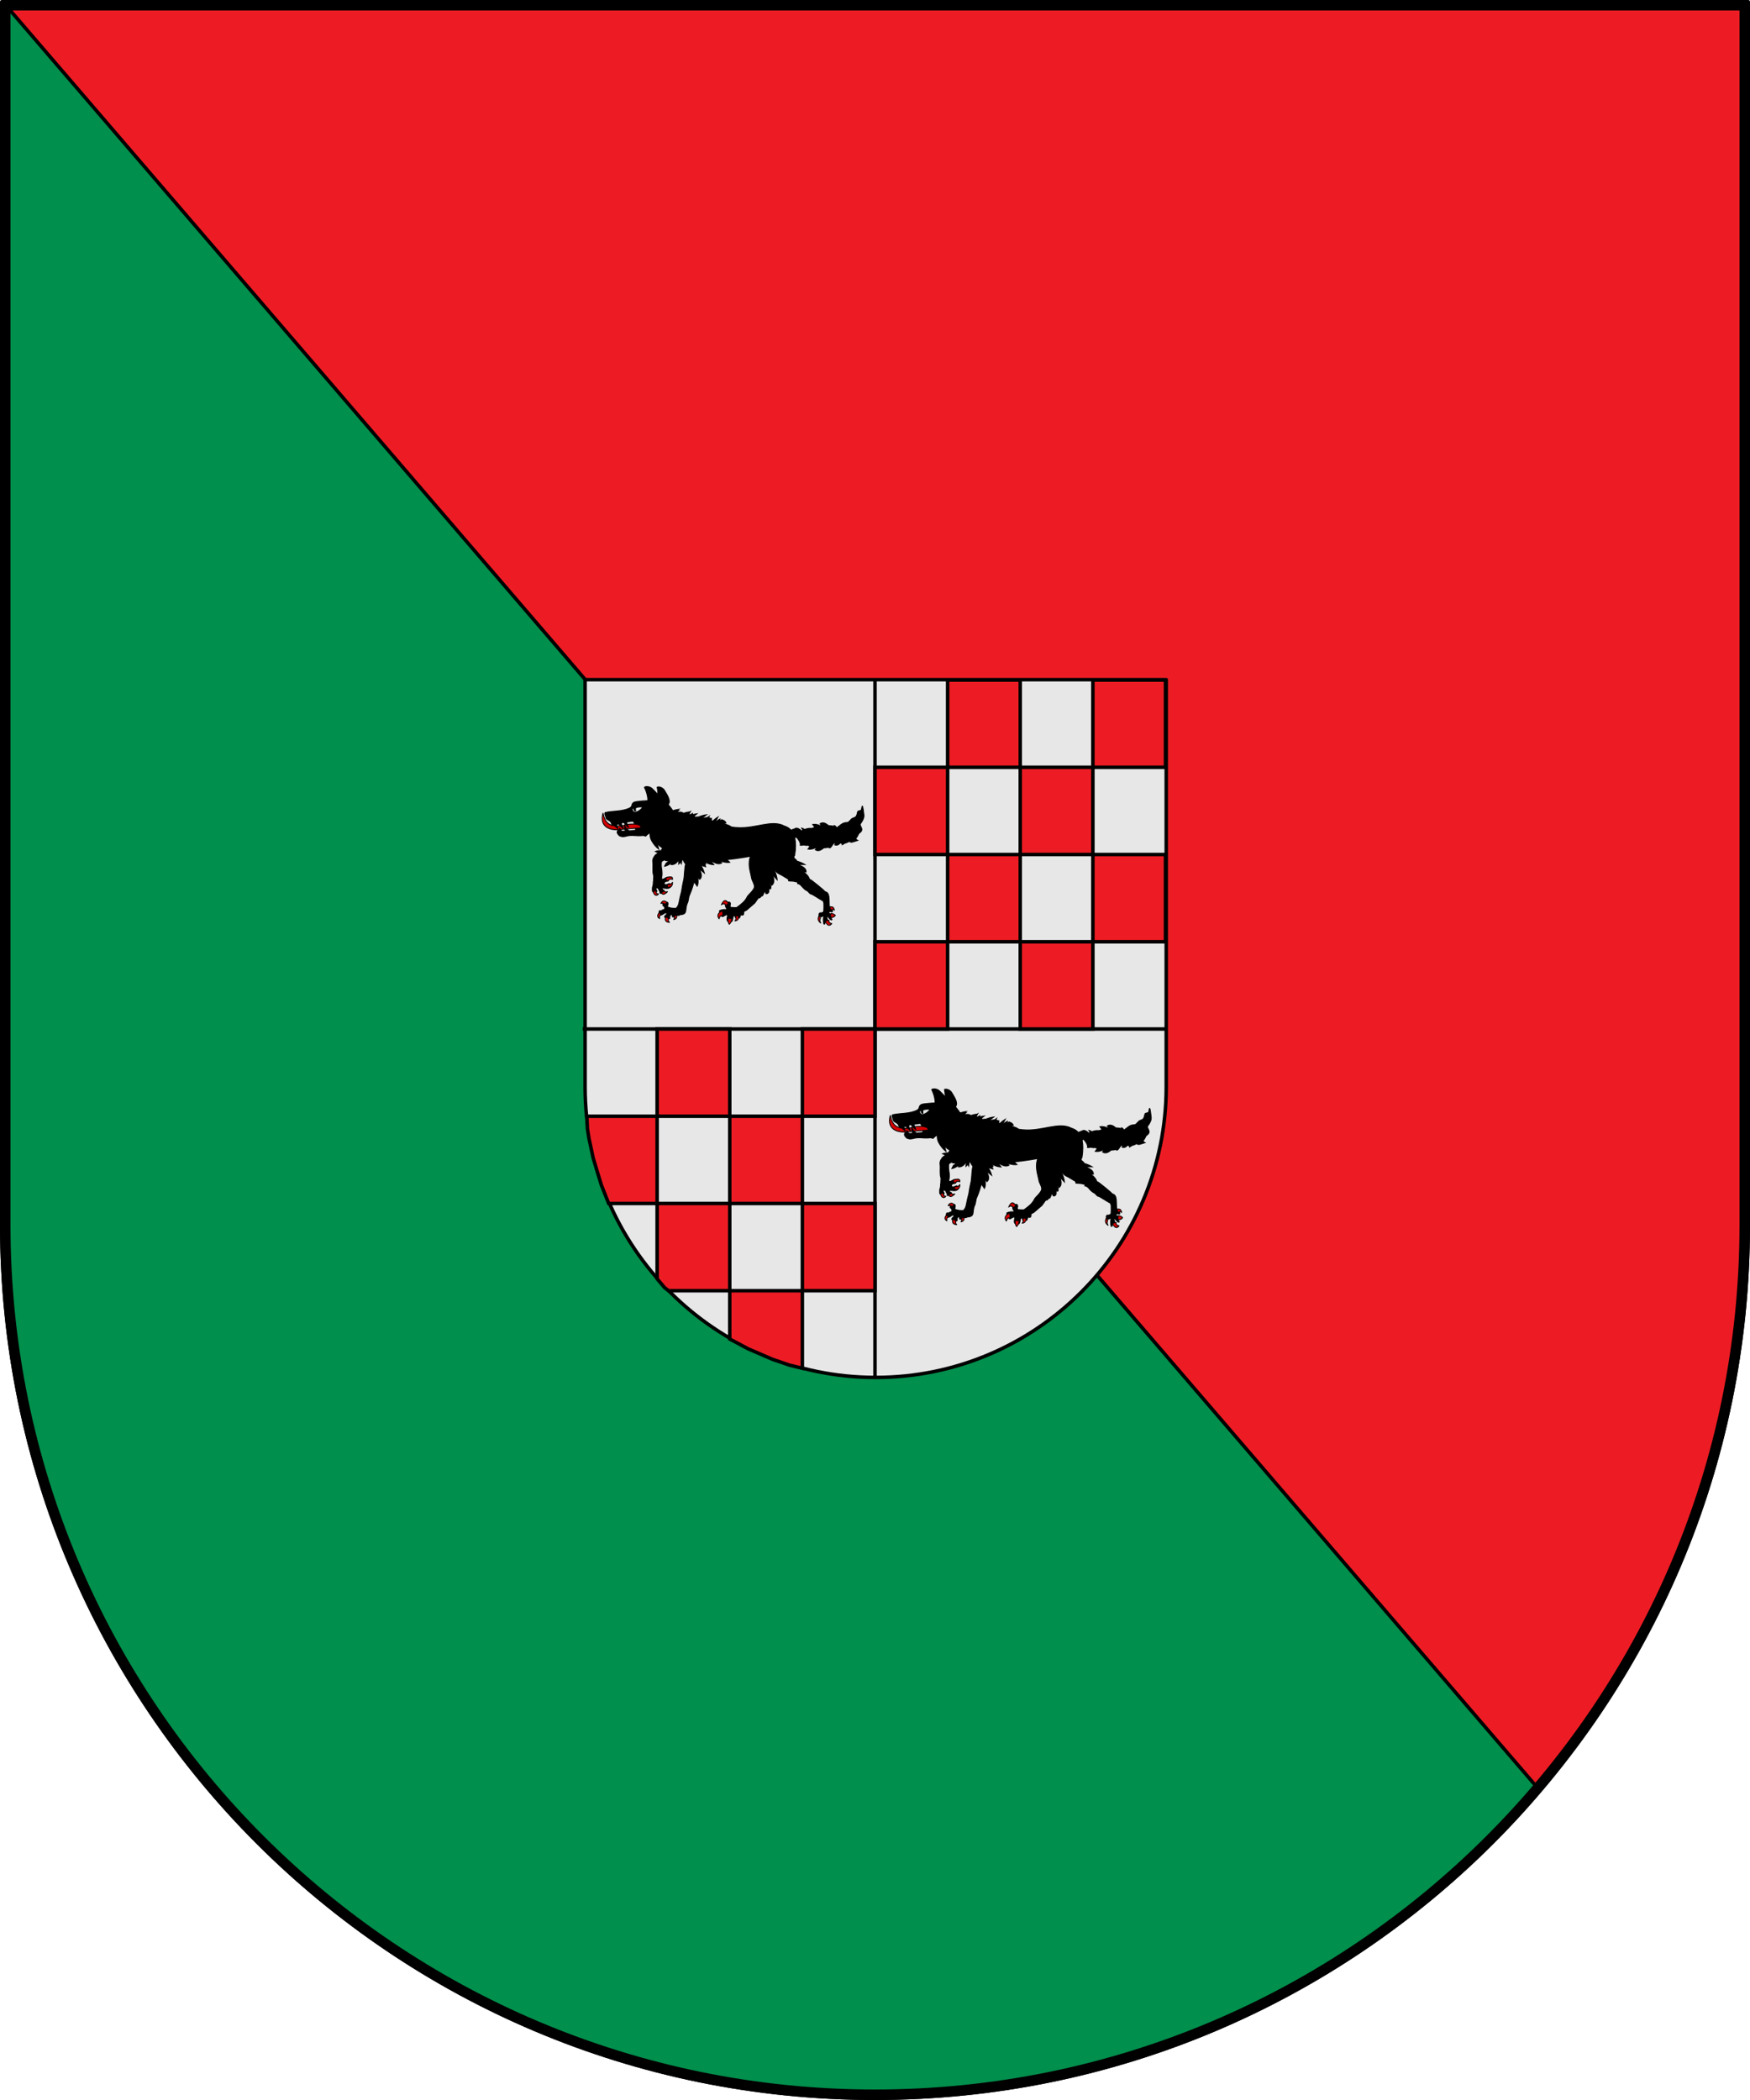 <?xml version="1.0" encoding="UTF-8" standalone="no"?>
<!-- Created with Inkscape (http://www.inkscape.org/) -->

<svg
   width="500"
   height="600"
   id="svg3507"
   sodipodi:version="0.32"
   inkscape:version="1.2.2 (b0a8486541, 2022-12-01)"
   version="1.0"
   sodipodi:docname="Escudo_de_Aperregi.svg"
   inkscape:output_extension="org.inkscape.output.svg.inkscape"
   xmlns:inkscape="http://www.inkscape.org/namespaces/inkscape"
   xmlns:sodipodi="http://sodipodi.sourceforge.net/DTD/sodipodi-0.dtd"
   xmlns="http://www.w3.org/2000/svg"
   xmlns:svg="http://www.w3.org/2000/svg"
   xmlns:rdf="http://www.w3.org/1999/02/22-rdf-syntax-ns#"
   xmlns:cc="http://creativecommons.org/ns#"
   xmlns:dc="http://purl.org/dc/elements/1.1/">
  <defs
     id="defs3509" />
  <sodipodi:namedview
     id="base"
     pagecolor="#ffffff"
     bordercolor="#666666"
     borderopacity="1.0"
     inkscape:pageopacity="0"
     inkscape:pageshadow="2"
     inkscape:zoom="0.84852814"
     inkscape:cx="281.07494"
     inkscape:cy="305.82368"
     inkscape:document-units="px"
     inkscape:current-layer="g20342"
     showgrid="false"
     inkscape:showpageshadow="false"
     inkscape:window-width="1920"
     inkscape:window-height="929"
     inkscape:window-x="0"
     inkscape:window-y="32"
     showguides="true"
     inkscape:guide-bbox="true"
     gridtolerance="5"
     inkscape:window-maximized="1"
     inkscape:pagecheckerboard="0"
     fit-margin-top="0"
     fit-margin-left="0"
     fit-margin-right="0"
     fit-margin-bottom="0"
     inkscape:deskcolor="#d1d1d1"
     inkscape:lockguides="true">
    <inkscape:grid
       type="xygrid"
       id="grid3709"
       visible="true"
       enabled="true"
       empspacing="5"
       snapvisiblegridlinesonly="true"
       originx="-25"
       originy="-360" />
  </sodipodi:namedview>
  <g
     inkscape:label="Ornamentos"
     inkscape:groupmode="layer"
     id="layer1"
     style="display:inline"
     transform="translate(-25,-375)"
     sodipodi:insensitive="true" />
  <g
     inkscape:groupmode="layer"
     id="layer2"
     inkscape:label="Timbre"
     style="display:inline"
     transform="translate(-25,-375)"
     sodipodi:insensitive="true" />
  <g
     inkscape:groupmode="layer"
     id="layer3"
     inkscape:label="Escudo"
     style="display:inline"
     transform="translate(-25,-375)"
     sodipodi:insensitive="true">
    <g
       id="g8800">
      <path
         inkscape:connector-curvature="0"
         sodipodi:nodetypes="cssscc"
         id="path4101"
         d="m 25.5,375.5 v 349.5 C 25.5,862.724 137.276,974.5 275,974.5 c 137.724,0 249.5,-111.776 249.5,-249.5 v -349.5 z"
         style="display:inline;fill:#008f4c;fill-opacity:1;fill-rule:nonzero;stroke:#000000;stroke-width:1;stroke-linecap:round;stroke-linejoin:round;stroke-miterlimit:4;stroke-dasharray:none;stroke-opacity:1" />
      <path
         sodipodi:nodetypes="ccccc"
         inkscape:connector-curvature="0"
         id="path3147"
         d="M 26.64,376.483 464.918,886.538 c 39.277,-49.168 65.043,-111.932 58.499,-198.892 L 523.5,376.5 Z"
         style="display:inline;fill:#ed1c24;fill-opacity:1;stroke:#000000;stroke-width:1px;stroke-linecap:butt;stroke-linejoin:miter;stroke-opacity:1" />
    </g>
  </g>
  <g
     inkscape:groupmode="layer"
     id="layer4"
     inkscape:label="Piezas"
     style="display:inline"
     transform="translate(-25,-375)"
     sodipodi:insensitive="true" />
  <g
     inkscape:groupmode="layer"
     id="layer5"
     inkscape:label="Muebles"
     style="display:inline"
     transform="translate(-25,-375)">
    <g
       id="g33521"
       inkscape:label="Meubles"
       sodipodi:insensitive="true"
       transform="matrix(-0.634,0,0,0.634,532.938,1217.482)" />
    <g
       id="g20342"
       transform="translate(405.165,16.584)">
      <g
         id="g15560"
         transform="matrix(1.339,0,0,1.338,-1000.326,-20.392)"
         style="display:inline;stroke-width:0.747;fill:#e7e7e7;fill-opacity:1">
        <g
           id="g37701"
           style="fill:#e7e7e7;fill-opacity:1">
          <path
             style="display:inline;fill:#e7e7e7;fill-opacity:1;fill-rule:nonzero;stroke:#000000;stroke-width:0.747;stroke-linecap:round;stroke-linejoin:round;stroke-miterlimit:4;stroke-dasharray:none;stroke-opacity:1"
             d="m 588,428.25 v 86.937 c 0,34.259 27.776,62.063 62,62.063 34.224,0 62,-27.804 62,-62.063 v -86.937 h -124 z"
             id="path7609"
             sodipodi:nodetypes="cssscc"
             inkscape:connector-curvature="0" />
        </g>
      </g>
      <path
         style="display:inline;fill:#ed1c24;fill-opacity:1;stroke:#000000;stroke-width:1;stroke-dasharray:none"
         d="m -67.915,627.491 h 20.75 l -2e-5,-24.925 h -20.75 z"
         id="path91506-0-4" />
      <path
         style="display:inline;fill:#ed1c24;fill-opacity:1;stroke:#000000;stroke-width:1;stroke-dasharray:none"
         d="m -109.415,577.641 h 20.75 l -2e-5,-24.925 h -20.75 z"
         id="path91506-0-72" />
      <g
         id="g20089"
         transform="matrix(0.331,0,0,0.331,-343.097,475.147)">
        <g
           id="g61222"
           style="display:inline;stroke:#000000;stroke-width:0.526;stroke-opacity:1"
           transform="matrix(1.356,0,0,1.53,-147.554,120.162)">
          <g
             style="display:inline;stroke:#000000;stroke-width:0.53;stroke-opacity:1"
             id="g61082"
             transform="matrix(0.983,0,0,1,-308.209,-123.052)">
            <path
               id="path61084"
               d="m 829.741,293.288 -3.267,3.143 c -2.324,4.944 -0.579,8.478 0.507,13.216 10e-6,0.8 2.031,3.4 1.713,4.9 -0.387,1.82 -3.803,4.298 -4.408,5.098 -1.657,3.138 -4.249,4.555 -6.977,6.385 -0.383,0.082 -3.381,0.077 -4.218,-0.198 -0.122,-0.707 -10e-4,-1.243 0.159,-1.732 0.098,-2.354 -3.948,-0.661 -3.171,1.51 1.275,1.455 0.714,1.809 -0.888,1.534 -0.861,0.089 -1.714,0.169 -2.981,0.619 -0.076,0.275 -0.146,0.563 -0.063,0.718 1.836,-0.081 1.576,2.035 1.459,2.5 0.228,0.072 0.441,0.144 0.825,0.099 2.1,-1.103 2.255,-1.014 2.727,-0.94 0.664,0.313 -0.932,2.699 0.317,3.589 1.314,-1.796 2.607,-0.586 2.664,0.148 0.484,-0.504 0.634,-1.366 0.761,-2.277 0.713,-1.992 1.382,-0.826 1.586,0.05 1.195,-1.141 1.616,-0.661 2.03,0.297 0.426,0.094 0.47,0.03 0.698,-0.148 l 0.571,-1.411 c 0.017,-0.063 0.045,-0.115 0.063,-0.173 1.79,-0.017 1.933,0.553 2.125,-1.98 l 1.713,-0.742 5.328,-4.009 2.379,-2.945 c 1.547,0.575 2.223,-2.403 2.347,-1.015 0.996,-0.122 1.503,-4.529 2.474,-1.312 1.572,0.158 2.201,-1.065 1.903,-2.153 0.152,-0.33 0.285,-0.679 0.381,-1.039 0.165,0.126 0.358,0.3 0.634,0.569 0.681,-0.941 0.223,-1.799 -0.349,-2.599 0.043,-0.803 0.15,-1.255 1.047,0.594 1.977,-1.034 1.9,-3.382 0.729,-5.964 l 0.032,-0.148 c 0.891,1.001 1.914,1.974 2.949,2.945 -0.184,-1.669 -0.775,-3.435 -1.808,-5.346 -0.139,-0.272 -0.292,-0.518 -0.444,-0.792 l 0.127,-0.47 c 0.172,0.19 0.252,0.283 0.539,0.619 -0.011,-0.108 -0.015,-0.211 -0.032,-0.322 -0.183,-0.15 -0.345,-0.285 -0.507,-0.421 l 0.159,-0.668 4.408,-6.138 z m -9.863,36.826 c 0.036,0.004 0.031,0.013 -0.032,0.074 0.009,-0.029 0.022,-0.046 0.032,-0.074 z"
               style="fill:#000000;fill-opacity:1;fill-rule:evenodd;stroke:#000000;stroke-width:0.53;stroke-linecap:butt;stroke-linejoin:miter;stroke-opacity:1" />
            <path
               id="path61086"
               d="m 772.212,291.432 c 1.007,0.707 2.017,1.395 3.076,2.005 -2.765,-0.956 -5.388,-1.206 -6.692,-0.099 2.279,0.781 1.081,0.631 -0.032,0.594 -1.482,-0.037 -2.861,0.104 -3.996,0.495 0.466,0.212 1.554,0.542 2.157,0.792 -0.747,0.29 -1.467,0.662 -2.157,1.213 -0.599,0.816 -1.986,1.939 -1.649,3.984 0.311,1.891 -0.285,5.455 0.444,7.251 0.327,0.806 -0.002,1.949 0.032,2.797 0.006,0.143 -9.3e-4,0.273 0.032,0.396 -0.353,0.906 0.032,1.192 -0.507,3.267 -0.419,0.279 -0.281,2.567 -0.127,2.896 0.495,0.452 2.306,0.483 2.823,0 0.147,-0.901 -0.999,-0.952 -0.349,-2.178 0.201,-0.104 0.884,0.083 1.491,0.742 -0.08,0.548 0.981,1.374 0.761,1.807 0.117,0.26 -0.105,0.686 0.571,0.643 1.151,-0.273 1.197,-0.28 1.776,-0.346 0.458,-0.649 1.083,-1.531 -0.666,-1.633 0.062,-0.455 -0.435,-0.964 0.159,-1.064 1.333,0.034 3.899,0.82 5.296,-0.643 -2.357,-0.164 -1.709,-1.255 -0.698,-1.658 -0.05,-0.465 -0.744,-0.036 -1.459,0.223 -2.116,0.631 -1.796,-0.17 -2.157,-0.322 -0.008,-0.808 0.58,-1.439 2.347,-1.46 0.459,-0.111 0.619,-0.517 0.539,-0.99 -1.926,-0.252 -0.715,-0.547 -0.666,-1.188 -0.873,-0.263 -3.377,1.954 -3.837,0.742 l -0.285,-0.074 c 0.128,-0.193 0.223,-0.374 0.285,-0.569 0.452,-1.41 0.273,-3.56 -0.032,-4.974 -0.166,-0.772 -0.458,-3.423 0.095,-4.108 0.607,-0.414 1.294,-0.688 2.03,-0.891 l 0.222,0.421 2.696,0.272 -2.22,1.262 c -0.069,0.356 -0.828,1.311 -1.015,1.732 1.307,-0.219 2.535,-0.718 3.679,-1.386 0.85,-0.508 1.651,-1.11 0.634,0.421 2.145,0.203 3.944,-1.1 5.169,-2.92 0.021,0.001 0.042,-10e-4 0.063,0 -0.207,0.862 -0.305,1.769 -0.381,2.673 0.93,-0.729 1.717,-1.599 2.41,-2.599 1.093,0.005 2.194,-0.033 3.267,-0.173 0.957,-0.13 3.346,-0.716 3.933,-1.287 1.666,-1.622 2.941,-3.569 1.078,-4.999 -0.14,-0.107 -1.71,1.497 -1.903,1.435 -4.477,-0.768 -6.893,-0.832 -9.07,-0.619 -0.005,-0.004 -0.026,0.004 -0.032,0 -0.097,0.01 -0.19,0.039 -0.285,0.05 -0.384,-0.143 -0.899,-0.353 -1.364,-0.52 -1.929,-0.725 -3.745,-1.188 -5.487,-1.411 z m 7.136,1.881 c -0.203,-0.163 -0.376,-0.313 -0.603,-0.495 -0.115,-0.017 -0.235,-0.036 -0.349,-0.05 0.523,0.297 0.768,0.425 0.951,0.544 z"
               style="fill:#000000;fill-opacity:1;fill-rule:evenodd;stroke:#000000;stroke-width:0.53;stroke-linecap:butt;stroke-linejoin:miter;stroke-opacity:1" />
            <path
               sodipodi:nodetypes="cccccc"
               id="path61088"
               d="m 832.342,291.903 c 0,0 -0.493,4.215 -1.367,5.664 -0.756,1.253 -3.699,2.703 -4.08,3.338 2.631,0.704 3.748,0.421 5.447,-1.2 1.032,-0.822 3.126,-1.741 3.329,-2.801 0.311,-1.626 -3.329,-5.001 -3.329,-5.001 z"
               style="fill:#000000;fill-opacity:1;fill-rule:evenodd;stroke:#000000;stroke-width:0.53;stroke-linecap:butt;stroke-linejoin:miter;stroke-opacity:1" />
            <path
               id="path61090"
               d="m 768.909,268.939 c -1.905,0.196 -3.935,0.716 -6.176,1.553 -0.985,0.351 -2.246,0.877 -2.23,0.769 -1.848,1.446 -3.166,2.528 -3.166,2.528 l 2.09,0.783 c -0.571,0.915 -0.916,1.643 -0.717,1.635 0,3e-5 -0.172,4.343 0.561,5.935 0.384,0.834 1.009,1.597 1.793,2.322 0.064,2.162 0.646,3.257 1.84,4.864 1.185,1.583 2.496,2.831 3.914,3.751 -0.354,-1.216 -0.737,-2.411 -1.216,-3.531 1.017,1.251 2.166,2.193 3.369,2.624 0.367,1.555 0.922,2.911 1.653,4.053 0.219,-1.294 0.402,-2.58 0.468,-3.82 0.614,2.664 1.999,4.628 4.211,4.479 -0.078,-0.334 -0.126,-0.567 -0.156,-0.769 0.72,0.712 1.477,1.32 2.261,1.841 -0.052,-0.183 -0.102,-0.367 -0.156,-0.55 0.617,0.473 1.28,0.853 2.012,1.085 -0.032,-0.376 -0.217,-1.045 -0.343,-1.621 0.315,0.159 0.611,0.299 0.905,0.44 0.393,1.563 0.954,2.953 1.684,4.122 0.236,-1.427 0.428,-2.864 0.499,-4.232 0.66,2.938 2.158,5.124 4.538,4.96 -0.553,-2.414 0.099,-1.441 0.827,-0.605 0.985,1.102 2.104,1.937 3.415,2.363 -0.034,-0.415 -0.223,-1.151 -0.359,-1.786 0.807,0.418 1.539,0.778 2.23,1.085 0.382,-0.596 0.835,-1.224 1.263,-1.855 1.158,0.455 2.311,0.561 3.369,0.179 -0.109,-0.11 -0.176,-0.182 -0.265,-0.275 -0.048,-0.255 -0.115,-0.56 -0.187,-0.866 0.275,0.105 0.617,0.25 0.967,0.398 1.588,0.657 3.19,1.055 4.725,1.044 -0.42,-0.544 -1.753,-1.675 -2.012,-2.157 l -0.764,-0.082 c 0.026,-0.037 0.052,-0.073 0.078,-0.11 0.286,0.004 0.573,0.015 0.858,0.014 0.011,-3e-5 0.021,4e-5 0.031,0 2.498,1.599 5.059,2.35 6.909,1.36 -2.27,-1.623 -0.965,-1.126 0.312,-0.783 1.706,0.441 3.385,0.622 4.897,0.412 -0.406,-0.369 -1.437,-1.004 -2.043,-1.484 7.307,-0.623 14.529,-1.755 21.849,-2.913 8.524,-0.783 15.593,4.203 22.208,0.563 3.016,-16.294 -6.786,-16.133 -7.767,-17.078 -7.672,-2.739 -17.266,1.576 -27.947,1.415 -1.974,-0.034 -3.724,-0.18 -5.256,-0.398 -1.021,-0.683 -2.319,-1.18 -3.805,-1.539 -1.294,-0.299 -2.744,-0.491 0.312,-0.783 -0.437,-0.933 -1.469,-1.514 -2.87,-1.814 -0.424,0.346 -0.832,0.666 -1.201,0.962 0.068,-0.422 0.156,-0.884 0.234,-1.388 -0.805,0.336 -1.629,0.85 -2.464,1.484 -0.114,0.006 -0.227,-0.007 -0.343,0 -0.01,6e-4 -0.037,-6.3e-4 -0.047,0 -0.03,-0.008 -0.063,-0.006 -0.094,-0.014 0.568,-0.846 1.096,-1.723 1.622,-2.611 -1.151,0.614 -2.271,1.393 -3.4,2.308 -0.286,-0.024 -0.586,-0.035 -0.889,-0.041 -0.059,-5.8e-4 -0.112,7e-5 -0.172,0 0.035,-0.222 0.07,-0.47 0.109,-0.714 0.07,-0.024 0.111,-0.043 0.187,-0.069 -0.047,-0.065 -0.103,-0.12 -0.156,-0.179 0.025,-0.159 0.053,-0.303 0.078,-0.467 -0.123,0.053 -0.25,0.118 -0.374,0.179 -0.406,-0.304 -0.941,-0.483 -1.56,-0.563 0.17,-0.289 0.346,-0.574 0.515,-0.866 -0.453,0.247 -0.911,0.516 -1.357,0.811 -0.983,0.007 -2.126,0.211 -3.337,0.563 -0.054,-0.059 -0.111,-0.112 -0.172,-0.165 1.026,-0.626 2.051,-1.316 3.057,-2.006 -1.638,0.168 -3.39,0.605 -5.271,1.25 -1.107,-0.066 -2.437,0.126 -3.868,0.536 -0.237,-0.076 0.012,-0.273 1.435,-0.756 -0.094,-0.131 -0.207,-0.238 -0.327,-0.343 0.599,-0.405 1.202,-0.821 1.793,-1.237 -0.934,0.098 -1.899,0.287 -2.901,0.536 0.041,-0.243 0.069,-0.481 0.109,-0.742 -0.443,0.185 -0.887,0.432 -1.341,0.714 -0.368,-0.006 -0.759,0.02 -1.17,0.069 0.404,-0.633 0.799,-1.271 1.185,-1.924 -1.151,0.614 -2.271,1.393 -3.4,2.308 -0.12,-0.01 -0.249,-0.007 -0.374,-0.014 1.044,-0.634 2.076,-1.343 3.103,-2.047 -1.243,0.128 -2.541,0.408 -3.914,0.811 -1.008,-0.798 -2.804,-0.809 -4.897,-0.316 0.581,-0.396 1.169,-0.803 1.747,-1.209 -0.346,0.036 -0.706,0.08 -1.06,0.137 0.442,-0.295 0.889,-0.58 1.326,-0.879 -1.905,0.196 -3.951,0.729 -6.191,1.566 -0.307,0.11 -0.541,0.191 -0.842,0.302 -0.199,-0.015 -0.418,-0.021 -0.624,-0.028 0.214,-0.131 0.326,-0.197 0.733,-0.426 -0.124,0.012 -0.233,0.039 -0.359,0.055 -0.178,0.138 -0.328,0.25 -0.483,0.371 -0.027,-6.3e-4 -0.051,5.5e-4 -0.078,0 -1.188,-0.011 -2.486,0.081 0.14,-0.811 -1.043,-1.46 -3.778,-1.319 -6.846,-0.316 -0.033,-0.006 -0.061,-0.008 -0.094,-0.014 1.222,-0.708 2.421,-1.529 3.618,-2.349 z m -6.893,1.415 c -0.124,0.012 -0.248,0.025 -0.374,0.041 -0.357,0.275 -0.672,0.501 -0.998,0.756 0.201,-0.139 0.628,-0.378 1.372,-0.797 z"
               style="fill:#000000;fill-opacity:1;fill-rule:evenodd;stroke:#000000;stroke-width:0.53;stroke-linecap:butt;stroke-linejoin:miter;stroke-opacity:1" />
            <path
               style="fill:#000000;fill-opacity:1;fill-rule:evenodd;stroke:#000000;stroke-width:1;stroke-linecap:butt;stroke-linejoin:miter;stroke-miterlimit:4;stroke-dasharray:none;stroke-dashoffset:0;stroke-opacity:1"
               d="m 428.281,263.031 c -0.358,0.152 -0.753,1.108 -1.188,3.281 -0.376,1.88 -4.691,0.702 -5.156,2.562 -1.196,4.785 -2.493,5.123 -6,6 -3.217,0.804 -4.852,4.312 -7.719,4.312 -6.597,0 -9.624,3.276 -13.594,5.219 -0.986,-1.132 -1.889,-2.179 -3.531,-2.281 0.087,0.235 0.27,0.524 0.438,0.844 -2.575,-0.451 -5.205,-0.669 -7.812,-0.75 -3.797,-2.577 -7.802,-3.604 -11.156,-1.844 1.625,1.419 2.079,2.009 1.906,2.188 -0.008,0.009 -0.02,0.025 -0.031,0.031 -0.081,0.008 -0.169,-0.009 -0.25,0 -0.48,-0.015 -1.448,-0.343 -2.469,-0.656 -3.022,-0.892 -6.082,-1.247 -8.938,-0.844 0.616,0.709 2.168,1.899 3.156,2.844 -1.505,0.318 -2.941,0.659 -4.344,1.031 -3.101,-0.252 -6.387,0.164 -9.281,1 -1.374,-0.607 -2.724,-1.066 -4.062,-1.344 0.327,0.528 0.946,1.36 1.594,2.188 -0.527,0.216 -0.998,0.477 -1.469,0.719 -2.929,-2.122 -5.823,-3.243 -8.281,-2.656 0.096,0.108 -6.932,1.43 -6.844,1.531 l -0.531,5.5 c 7.605,4.484 7.174,0.885 8,1.781 -0.419,-1.455 5.954,3.699 5.875,7.406 -0.089,0.101 -0.122,0.173 -0.219,0.281 1.15,0.274 2.363,0.205 3.656,-0.188 1.526,0.204 3.106,0.231 4.625,0.156 -0.061,0.09 -0.139,0.202 -0.188,0.281 0.377,-0.078 0.776,-0.175 1.156,-0.281 1.33,0.347 2.674,0.669 4.094,0.969 -0.988,0.944 -2.54,2.197 -3.156,2.906 2.856,0.404 5.853,0.017 8.875,-0.875 1.021,-0.313 2.051,-0.673 2.531,-0.688 0.081,0.009 0.169,-0.008 0.25,0 0.011,0.007 0.023,0.023 0.031,0.031 0.172,0.179 -0.313,0.768 -1.938,2.188 3.355,1.76 7.39,0.733 11.188,-1.844 2.608,-0.081 5.206,-0.299 7.781,-0.75 -0.168,0.32 -0.319,0.609 -0.406,0.844 2.741,-0.171 3.432,-2.91 5.875,-4.438 0.141,-0.091 0.205,-0.189 0.344,-0.281 0.152,-0.057 0.286,-0.067 0.438,-0.125 0.516,-0.282 1.008,-0.498 1.5,-0.75 0.144,0.215 -0.083,0.91 -1,2.562 2.731,0.827 5.219,-0.043 7.375,-1.938 0.634,0.377 1.469,0.547 2.375,0.625 -0.094,0.486 -0.14,0.92 -0.156,1.25 1.193,-0.308 2.278,-0.821 3.312,-1.469 1.879,-0.323 4.035,-0.935 6.312,-1.844 2.486,1.551 4.766,0.471 10.906,-1 -1.782,-0.662 -2.299,-1.326 -2.281,-2 2.552,-1.807 3.274,-4.574 4.625,-5.25 7.791,-3.896 -1.024,-6.695 1.719,-9.438 2.26,-2.26 4.908,-5.429 4.281,-8.562 -0.436,-2.178 -1.146,-8.893 -2.219,-8.438 z"
               transform="matrix(0.491,0,0,0.573,688.317,118.115)"
               id="path61092" />
            <path
               sodipodi:nodetypes="ccsccscccsccccccccccccccccccsccsscccccccsc"
               id="path61094"
               transform="translate(-461.346,-321.976)"
               d="m 1292.844,617.531 c 1.52,2.741 4.478,5.568 7.719,7.062 1.357,0.644 3.773,3.761 5.312,4.312 1.702,0.61 4.649,2.354 6.156,3.062 0.125,0.364 0.222,0.694 0.25,1 0.629,0.048 1.312,0.125 2.219,0.125 0.808,0 2.244,0.265 3.719,0.625 -0.059,0.29 -0.103,0.553 -0.156,0.812 2.475,0.087 2.984,2.845 6.344,4.094 0.783,0.463 1.68,1.928 2.531,1.75 0.313,-0.065 5.567,2.962 7.562,3.844 0.364,0.394 0.286,0.72 0.562,1.438 0.043,0.354 0.097,4.17 -0.219,4.906 -0.648,0.054 -1.196,0.653 -1.625,0.469 -2.115,-0.277 -1.583,2.717 0.437,2.188 1.416,-1.039 1.44,-0.18 1.063,1.25 0.011,0.787 0.01,1.597 0.312,2.781 0.242,0.091 0.51,0.125 0.656,0.062 0.075,-1.67 1.965,-1.206 2.375,-1.062 0.083,-0.201 -0.553,-0.993 -0.562,-1.344 -0.826,-1.991 -0.386,-1.452 -0.281,-1.875 0.335,-0.576 2.253,2.811 3.156,1.75 -1.514,-1.335 -0.323,-2.444 0.344,-2.438 -0.416,-0.479 -1.532,-0.874 -2.344,-1.062 -0.407,-2.138 2.293,-0.134 2.406,-1.281 -0.934,-1.174 -0.585,-1.233 0.313,-1.531 0.119,-0.379 -2.233,-0.623 -2.375,-0.844 -0.464,-3.808 0.583,-8.029 -2.875,-8.562 -0.463,-0.763 -9.009,-6.766 -9.531,-6.812 -0.438,-0.039 -1.262,-0.174 -2,-0.875 0.523,0.13 1.039,0.263 1.375,0.312 -0.494,-1.127 -1.493,-2.16 -2.812,-3.094 -0.081,-0.056 -0.168,-0.101 -0.25,-0.156 -0.109,-0.113 -0.202,-0.236 -0.312,-0.344 0.037,-0.137 0.023,-0.277 0,-0.406 0.289,0.045 0.691,0.135 1.281,0.281 0.207,-1.677 -1.689,-2.984 -4.5,-3.875 -0.04,-0.125 -0.071,-0.257 -0.094,-0.375 1.256,0.032 2.523,0.057 3.812,0.031 -1.482,-0.772 -3.232,-1.427 -5.25,-1.938 0.112,-0.772 -2.034,-1.364 -1.812,-2.156 0.144,-0.515 -0.219,-4.281 -0.219,-4.281"
               style="fill:#000000;fill-opacity:1;fill-rule:evenodd;stroke:#000000;stroke-width:0.53;stroke-linecap:butt;stroke-linejoin:miter;stroke-opacity:1" />
            <path
               d="m 763.444,317.271 c -0.66,-0.343 1.225,-0.899 1.595,-0.775 -0.165,0.929 0.459,2.079 1.648,1.841 -1.448,1.821 -3.401,0.057 -3.243,-1.067 z"
               style="display:inline;overflow:visible;visibility:visible;fill:#d40000;fill-opacity:1;fill-rule:nonzero;stroke:#000000;stroke-width:0.53;stroke-linecap:round;stroke-linejoin:round;stroke-miterlimit:4;stroke-dasharray:none;stroke-dashoffset:0;stroke-opacity:1;marker:none;marker-start:none;marker-mid:none;marker-end:none"
               id="path61096" />
            <g
               transform="matrix(0.982,0.082,-0.111,0.729,874.952,138.622)"
               id="g61098"
               style="fill:#d40000;fill-opacity:1;stroke:#000000;stroke-width:0.623;stroke-opacity:1">
              <g
                 style="fill:#d40000;fill-opacity:1;stroke:#000000;stroke-width:4.924;stroke-linecap:round;stroke-linejoin:round;stroke-miterlimit:4;stroke-dasharray:none;stroke-opacity:1"
                 id="g61100"
                 transform="matrix(0.113,-0.006,0.005,0.141,-90.099,210.425)">
                <path
                   d="m 80.5,423.58 c -14.068,9.796 -15.988,27.923 1.718,33.869 -3.656,-11.417 -0.431,-18.85 8.344,-23.07"
                   style="display:inline;overflow:visible;visibility:visible;opacity:1;fill:#d40000;fill-opacity:1;fill-rule:nonzero;stroke:#000000;stroke-width:4.924;stroke-linecap:round;stroke-linejoin:round;stroke-miterlimit:4;stroke-dasharray:none;stroke-dashoffset:0;stroke-opacity:1;marker:none;marker-start:none;marker-mid:none;marker-end:none"
                   id="path61102" />
                <path
                   d="m 117.314,444.196 c -7.071,19.962 0.527,30.677 23.561,31.66 -8.946,-7.875 -9.519,-16.588 -5.399,-25.77"
                   style="display:inline;overflow:visible;visibility:visible;opacity:1;fill:#d40000;fill-opacity:1;fill-rule:nonzero;stroke:#000000;stroke-width:4.924;stroke-linecap:round;stroke-linejoin:round;stroke-miterlimit:4;stroke-dasharray:none;stroke-dashoffset:0;stroke-opacity:1;marker:none;marker-start:none;marker-mid:none;marker-end:none"
                   id="path61104" />
                <path
                   d="m 178.425,432.415 c 5.78,17.185 -2.498,23.436 -14.235,26.997 5.028,-9.914 3.789,-17.321 -0.982,-23.315"
                   style="display:inline;overflow:visible;visibility:visible;opacity:1;fill:#d40000;fill-opacity:1;fill-rule:nonzero;stroke:#000000;stroke-width:4.924;stroke-linecap:round;stroke-linejoin:round;stroke-miterlimit:4;stroke-dasharray:none;stroke-dashoffset:0;stroke-opacity:1;marker:none;marker-start:none;marker-mid:none;marker-end:none"
                   id="path61106" />
                <path
                   d="m 118.541,370.568 c -14.281,-15.274 -31.368,-13.028 -36.814,4.418 13.159,-3.965 16.864,-0.964 17.671,4.172"
                   style="display:inline;overflow:visible;visibility:visible;opacity:1;fill:#d40000;fill-opacity:1;fill-rule:nonzero;stroke:#000000;stroke-width:4.924;stroke-linecap:round;stroke-linejoin:round;stroke-miterlimit:4;stroke-dasharray:none;stroke-dashoffset:0;stroke-opacity:1;marker:none;marker-start:none;marker-mid:none;marker-end:none"
                   id="path61108" />
              </g>
            </g>
            <g
               transform="matrix(0.578,0.041,-0.114,0.512,836.887,261.757)"
               id="g61110"
               style="fill:#d40000;fill-opacity:1;stroke:#000000;stroke-width:0.967;stroke-opacity:1">
              <g
                 id="g61112"
                 style="fill:#d40000;fill-opacity:1;stroke:#000000;stroke-width:3.826;stroke-linecap:round;stroke-linejoin:round;stroke-miterlimit:4;stroke-dasharray:none;stroke-opacity:1"
                 transform="matrix(0.238,0,0,0.268,-109.412,12.691)">
                <path
                   id="path61114"
                   style="display:inline;overflow:visible;visibility:visible;opacity:1;fill:#d40000;fill-opacity:1;fill-rule:nonzero;stroke:#000000;stroke-width:3.826;stroke-linecap:round;stroke-linejoin:round;stroke-miterlimit:4;stroke-dasharray:none;stroke-dashoffset:0;stroke-opacity:1;marker:none;marker-start:none;marker-mid:none;marker-end:none"
                   d="m 370.348,418.672 c -0.758,-0.408 10.794,-7.443 8.59,-10.553 -12.166,-10.39 -23.678,-16.2 -30.678,9.572 9.986,-9.293 15.908,-3.68 22.088,0.982 z" />
                <path
                   id="path61116"
                   style="display:inline;overflow:visible;visibility:visible;opacity:1;fill:#d40000;fill-opacity:1;fill-rule:nonzero;stroke:#000000;stroke-width:3.826;stroke-linecap:round;stroke-linejoin:round;stroke-miterlimit:4;stroke-dasharray:none;stroke-dashoffset:0;stroke-opacity:1;marker:none;marker-start:none;marker-mid:none;marker-end:none"
                   d="m 363.967,461.867 c 1.628,1.905 -2.466,-25.398 -10.799,-17.18 -15.35,9.456 -14.822,19.668 -2.7,30.433 2.354,-16.001 7.956,-14.467 13.498,-13.253 z" />
                <path
                   id="path61118"
                   style="display:inline;overflow:visible;visibility:visible;opacity:1;fill:#d40000;fill-opacity:1;fill-rule:nonzero;stroke:#000000;stroke-width:3.826;stroke-linecap:round;stroke-linejoin:round;stroke-miterlimit:4;stroke-dasharray:none;stroke-dashoffset:0;stroke-opacity:1;marker:none;marker-start:none;marker-mid:none;marker-end:none"
                   d="m 410.107,474.874 c 1.215,-2.802 -4.352,-5.086 -9.771,-5.373 -5.419,-0.288 -10.689,1.42 -8.882,6.6 3.876,10.774 8.421,15.311 11.289,17.761 2.198,-1.594 6.432,-8.372 7.363,-18.988 z" />
                <path
                   id="path61120"
                   style="display:inline;overflow:visible;visibility:visible;opacity:1;fill:#d40000;fill-opacity:1;fill-rule:nonzero;stroke:#000000;stroke-width:3.826;stroke-linecap:round;stroke-linejoin:round;stroke-miterlimit:4;stroke-dasharray:none;stroke-dashoffset:0;stroke-opacity:1;marker:none;marker-start:none;marker-mid:none;marker-end:none"
                   d="m 439.313,460.149 c 0.65,-7.009 -20.039,-0.249 -15.707,2.209 4.332,2.458 7.326,5.985 1.963,16.198 17.299,-3.31 13.094,-11.398 13.744,-18.407 z" />
              </g>
            </g>
            <g
               transform="matrix(-0.036,-0.526,0.473,0.039,811.679,315.94)"
               id="g61122"
               style="fill:#d40000;fill-opacity:1;stroke:#000000;stroke-width:1.066;stroke-opacity:1">
              <g
                 id="g61124"
                 style="fill:#d40000;fill-opacity:1;stroke:#000000;stroke-width:4.215;stroke-linecap:round;stroke-linejoin:round;stroke-miterlimit:4;stroke-dasharray:none;stroke-opacity:1"
                 transform="matrix(0.238,0,0,0.268,-109.412,12.691)">
                <path
                   id="path61126"
                   style="display:inline;overflow:visible;visibility:visible;opacity:1;fill:#d40000;fill-opacity:1;fill-rule:nonzero;stroke:#000000;stroke-width:4.215;stroke-linecap:round;stroke-linejoin:round;stroke-miterlimit:4;stroke-dasharray:none;stroke-dashoffset:0;stroke-opacity:1;marker:none;marker-start:none;marker-mid:none;marker-end:none"
                   d="m 370.508,418.914 c -0.735,-0.245 11.552,-5.13 9.572,-7.096 -11.481,-6.438 -22.674,-9.912 -31.882,7.044 10.884,-6.312 16.427,-2.818 22.31,0.052 z" />
                <path
                   id="path61128"
                   style="display:inline;overflow:visible;visibility:visible;opacity:1;fill:#d40000;fill-opacity:1;fill-rule:nonzero;stroke:#000000;stroke-width:4.215;stroke-linecap:round;stroke-linejoin:round;stroke-miterlimit:4;stroke-dasharray:none;stroke-dashoffset:0;stroke-opacity:1;marker:none;marker-start:none;marker-mid:none;marker-end:none"
                   d="m 363.967,461.867 c 1.628,1.905 -2.466,-25.398 -10.799,-17.18 -15.35,9.456 -14.822,19.668 -2.7,30.433 2.354,-16.001 7.956,-14.467 13.498,-13.253 z" />
                <path
                   id="path61130"
                   style="display:inline;overflow:visible;visibility:visible;opacity:1;fill:#d40000;fill-opacity:1;fill-rule:nonzero;stroke:#000000;stroke-width:4.215;stroke-linecap:round;stroke-linejoin:round;stroke-miterlimit:4;stroke-dasharray:none;stroke-dashoffset:0;stroke-opacity:1;marker:none;marker-start:none;marker-mid:none;marker-end:none"
                   d="m 396.571,477.077 c 1.215,-2.802 -4.352,-5.086 -9.771,-5.373 -5.419,-0.288 -10.689,1.42 -8.882,6.6 3.876,10.774 8.421,15.311 11.289,17.761 2.198,-1.594 6.432,-8.372 7.363,-18.988 z" />
                <path
                   id="path61132"
                   style="display:inline;overflow:visible;visibility:visible;opacity:1;fill:#d40000;fill-opacity:1;fill-rule:nonzero;stroke:#000000;stroke-width:4.215;stroke-linecap:round;stroke-linejoin:round;stroke-miterlimit:4;stroke-dasharray:none;stroke-dashoffset:0;stroke-opacity:1;marker:none;marker-start:none;marker-mid:none;marker-end:none"
                   d="m 426.159,474.6 c 0.65,-7.009 -20.039,-0.249 -15.707,2.209 4.332,2.458 7.326,5.985 1.963,16.198 17.299,-3.31 13.094,-11.398 13.744,-18.407 z" />
              </g>
            </g>
            <path
               d="m 768.76,317.775 c -0.163,-0.165 0.178,-0.353 1.309,-0.993 0.656,0.215 1.002,0.735 2.411,0.281 -1.728,1.635 -3.38,2.005 -3.72,0.712 z"
               style="display:inline;overflow:visible;visibility:visible;fill:#d40000;fill-opacity:1;fill-rule:nonzero;stroke:#000000;stroke-width:0.53;stroke-linecap:round;stroke-linejoin:round;stroke-miterlimit:4;stroke-dasharray:none;stroke-dashoffset:0;stroke-opacity:1;marker:none;marker-start:none;marker-mid:none;marker-end:none"
               id="path61134" />
            <path
               d="m 773.103,312.937 c -0.995,-0.122 -1.172,1.879 0.366,1.666 1.539,-0.213 2.379,-1.077 2.288,-2.808 -0.751,0.987 -1.659,1.263 -2.654,1.142 z"
               style="display:inline;overflow:visible;visibility:visible;fill:#d40000;fill-opacity:1;fill-rule:nonzero;stroke:#000000;stroke-width:0.53;stroke-linecap:round;stroke-linejoin:round;stroke-miterlimit:4;stroke-dasharray:none;stroke-dashoffset:0;stroke-opacity:1;marker:none;marker-start:none;marker-mid:none;marker-end:none"
               id="path61136" />
            <path
               d="m 771.53,309.287 c -0.323,1.068 1.158,2.069 1.529,1.336 0.67,-0.431 1.308,-1.059 2.61,-0.4 0.796,-2.304 -3.174,-1.359 -4.138,-0.937 z"
               style="display:inline;overflow:visible;visibility:visible;fill:#d40000;fill-opacity:1;fill-rule:nonzero;stroke:#000000;stroke-width:0.53;stroke-linecap:round;stroke-linejoin:round;stroke-miterlimit:4;stroke-dasharray:none;stroke-dashoffset:0;stroke-opacity:1;marker:none;marker-start:none;marker-mid:none;marker-end:none"
               id="path61138" />
            <path
               sodipodi:nodetypes="ccsssssccccsccccccccccccccccccccccccscsscccccccccccccsccc"
               id="path61140"
               d="m 781.218,292.05 3.552,6.162 c -0.122,1.235 -0.334,2.676 -0.729,3.787 -0.474,1.332 -0.692,6.51 -0.983,7.87 -0.292,1.364 -0.762,2.929 -0.951,3.935 -0.189,1.006 -0.608,3.703 -1.015,4.653 -0.407,0.95 -1.179,5.139 -1.586,6.088 -0.175,0.409 -0.725,1.135 -1.269,1.807 -1.873,0.367 -4.29,-0.169 -4.884,-0.371 -0.82,-0.145 -0.989,-0.511 -0.729,-1.039 0.147,-0.468 0.272,-0.954 0.159,-1.386 -0.101,-0.184 -0.073,-0.455 -0.412,-0.495 -0.049,-0.006 -0.093,-0.005 -0.159,0 -0.594,0.895 -1.445,1.12 -2.442,0.94 -0.263,0.091 -0.462,0.423 -0.285,0.817 1.417,0.922 1.083,1.059 1.078,2.252 -0.876,0.179 -1.748,0.353 -1.998,0.841 -0.465,-0.062 -0.952,-0.13 -1.332,-0.05 -0.227,0.385 -0.354,0.74 -0.317,1.089 1.589,0.677 1.071,0.942 1.269,1.336 0.951,-0.149 1.778,-0.801 2.664,-1.213 1.36,-0.395 1.174,0.559 0.825,1.039 -0.303,0.036 -0.651,0.409 -0.983,0.718 -0.22,0.373 -0.153,0.518 -0.095,0.668 2.372,-0.099 1.995,0.442 2.632,0.742 1.109,0.266 0.649,-0.398 0.793,-0.693 -0.174,-0.967 0.308,-1 0.539,-1.386 0.382,-0.257 1.029,-0.597 0.888,0.445 0.093,0.903 0.65,0.774 1.205,0.668 -0.028,-0.517 0.092,-0.828 0.349,-0.94 l 0.032,0.198 0.825,-0.124 h 0.032 c 0.107,0.038 0.198,0.093 0.317,0.148 0.109,-0.045 0.202,-0.128 0.285,-0.223 l 0.317,-0.05 c -0.032,0.031 -0.075,0.075 -0.095,0.099 0.098,0.006 0.184,0.011 0.285,0 0.224,0.087 0.458,0.138 0.698,0.05 0.046,8.7e-4 0.116,-0.024 0.19,-0.05 0.063,0.026 0.122,0.041 0.19,0.05 0.003,-0.184 -0.002,-0.155 0,-0.322 5.884,-0.149 3.471,-2.635 5.201,-6.385 1.036,-1.683 0.617,-3.216 1.586,-4.925 1.321,-2.598 2.121,-5.084 2.981,-7.622 l 0.063,0.594 c 0.469,0.373 1.296,1.764 1.776,2.277 0.609,-1.1 0.762,-2.414 0.603,-3.811 -0.135,-1.048 -0.458,-2.171 1.047,-0.074 1.832,-1.302 1.241,-3.735 -0.571,-6.261 1.117,0.943 2.37,1.833 3.647,2.722 -0.434,-1.421 -1.212,-2.882 -2.315,-4.405 0.716,0.083 2.407,0.65 3.171,0.792 -0.452,-1.145 -1.412,-2.211 -2.696,-3.193 -0.136,-0.102 -0.249,-0.201 -0.381,-0.297 l 0.095,-0.569 c 0.267,0.061 0.573,0.145 1.015,0.272"
               style="fill:#000000;fill-opacity:1;fill-rule:evenodd;stroke:#000000;stroke-width:0.53;stroke-linecap:butt;stroke-linejoin:miter;stroke-opacity:1" />
            <path
               sodipodi:nodetypes="ccccc"
               id="path61142"
               d="m 790.55,281.02 c 0.595,-0.269 2.495,-0.554 3.257,-0.795 -1.067,-0.766 -2.518,-1.23 -4.195,-1.472 -1.264,-0.17 -2.673,-0.224 0.282,-0.85 -0.884,-1.788 -3.965,-1.953 -7.554,-1.181"
               style="fill:none;fill-opacity:1;fill-rule:evenodd;stroke:#000000;stroke-width:0.53;stroke-linecap:butt;stroke-linejoin:miter;stroke-miterlimit:4;stroke-dasharray:none;stroke-dashoffset:0;stroke-opacity:1" />
            <path
               sodipodi:nodetypes="ccccc"
               id="path61144"
               d="m 778.529,280.71 c 0.648,-0.029 2.408,0.417 3.182,0.476 -0.488,-1.123 -1.463,-2.106 -2.75,-2.966 -0.977,-0.636 -2.138,-1.217 0.698,-0.695 0.219,-2.018 -2.295,-3.333 -5.746,-3.957"
               style="fill:none;fill-opacity:1;fill-rule:evenodd;stroke:#000000;stroke-width:0.53;stroke-linecap:butt;stroke-linejoin:miter;stroke-miterlimit:4;stroke-dasharray:none;stroke-dashoffset:0;stroke-opacity:1" />
            <path
               sodipodi:nodetypes="ccccc"
               id="path61146"
               d="m 773.864,288.868 c -0.121,0.54 0.166,2.076 0.132,2.734 -1.249,-0.559 -2.27,-1.51 -3.105,-2.704 -0.614,-0.904 -1.138,-1.956 -0.907,0.493 -2.391,-0.086 -3.594,-2.371 -3.863,-5.35"
               style="fill:none;fill-opacity:1;fill-rule:evenodd;stroke:#000000;stroke-width:0.53;stroke-linecap:butt;stroke-linejoin:miter;stroke-miterlimit:4;stroke-dasharray:none;stroke-dashoffset:0;stroke-opacity:1" />
            <path
               sodipodi:nodetypes="ccccc"
               id="path61148"
               d="m 783.656,288.975 c -0.121,0.54 0.166,2.076 0.132,2.734 -1.249,-0.559 -2.27,-1.51 -3.105,-2.704 -0.614,-0.904 -1.138,-1.956 -0.907,0.493 -2.391,-0.086 -3.594,-2.371 -3.863,-5.35"
               style="fill:none;fill-opacity:1;fill-rule:evenodd;stroke:#000000;stroke-width:0.53;stroke-linecap:butt;stroke-linejoin:miter;stroke-miterlimit:4;stroke-dasharray:none;stroke-dashoffset:0;stroke-opacity:1" />
            <path
               sodipodi:nodetypes="ccccc"
               id="path61150"
               d="m 784.074,295.843 c -0.121,0.54 0.166,2.076 0.132,2.734 -1.249,-0.559 -2.27,-1.51 -3.105,-2.704 -0.614,-0.904 -1.138,-1.956 -0.907,0.493 -2.391,-0.086 -3.594,-2.371 -3.863,-5.35"
               style="fill:none;fill-opacity:1;fill-rule:evenodd;stroke:#000000;stroke-width:0.53;stroke-linecap:butt;stroke-linejoin:miter;stroke-miterlimit:4;stroke-dasharray:none;stroke-dashoffset:0;stroke-opacity:1" />
            <g
               style="stroke:#000000;stroke-width:0.928;stroke-opacity:1"
               transform="matrix(0.598,0,0,0.546,362.365,37.017)"
               id="g61152">
              <path
                 style="display:inline;fill:#000000;fill-opacity:1;fill-rule:evenodd;stroke:#000000;stroke-width:0.928;stroke-linecap:butt;stroke-linejoin:miter;stroke-opacity:1"
                 d="m 648.223,439.334 c 0,0 2.364,3.764 2.829,6.001 0.456,2.198 0.076,7.858 0.076,7.858 0,0 9.861,-2.572 9.709,-3.286 -0.153,-0.714 -1.529,-11.43 -1.911,-12.145 -0.382,-0.714 -10.626,1.715 -10.702,1.572 z"
                 id="path61154"
                 sodipodi:nodetypes="cscssc" />
              <path
                 style="fill:#d40000;fill-opacity:1;fill-rule:evenodd;stroke:#000000;stroke-width:0.928;stroke-linecap:butt;stroke-linejoin:miter;stroke-opacity:1"
                 d="m 637.941,444.627 c 1.639,-0.762 3.749,-1.231 5.661,-1.33 6.879,-0.735 12.162,-0.085 15.988,3.356 -0.87,0.548 -19.57,1.359 -20.631,1.647 -15.617,2.753 -27.322,-2.327 -22.959,-16.659 2.214,11.175 7.933,14.845 21.941,12.986 z"
                 id="path61156"
                 sodipodi:nodetypes="cccccc" />
              <path
                 style="display:inline;fill:#000000;fill-opacity:1;fill-rule:evenodd;stroke:#000000;stroke-width:0.928;stroke-linecap:butt;stroke-linejoin:miter;stroke-opacity:1"
                 d="m 664.229,422.162 c 0.497,-2.375 0.892,-8.601 -3.417,-17.094 2.02,-1.591 6.772,-0.482 8.765,1.694 1.992,2.176 9.644,7.901 7.775,12.601 -1.787,4.492 -8.515,5.312 -13.122,2.798 z"
                 id="path61158"
                 sodipodi:nodetypes="ccccc" />
              <path
                 style="display:inline;fill:#000000;fill-opacity:1;fill-rule:evenodd;stroke:#000000;stroke-width:0.928;stroke-linecap:butt;stroke-linejoin:miter;stroke-opacity:1"
                 d="m 636.998,455.691 c -2.952,-1.034 -3.091,-8.568 -3.091,-8.568 0,0 1.752,3.343 3.248,4.547 1.051,0.846 1.821,0.488 1.768,1.743 -0.053,1.251 -0.615,2.737 -1.925,2.278 z"
                 id="path61160"
                 sodipodi:nodetypes="ccccc" />
              <path
                 style="display:inline;fill:#000000;fill-opacity:1;fill-rule:evenodd;stroke:#000000;stroke-width:0.928;stroke-linecap:butt;stroke-linejoin:miter;stroke-opacity:1"
                 d="m 626.733,440.763 c -0.867,2.737 5.732,7.391 5.732,7.391 0,0 -1.906,-3.275 -2.07,-5.072 -0.115,-1.263 0.668,-1.598 -0.478,-2.319 -1.142,-0.719 -2.8,-1.214 -3.184,0 z"
                 id="path61162"
                 sodipodi:nodetypes="ccccc" />
              <path
                 sodipodi:nodetypes="ccccc"
                 id="path61164"
                 d="m 632.253,440.345 c -0.867,2.737 5.732,7.391 5.732,7.391 0,0 -1.906,-3.275 -2.07,-5.072 -0.115,-1.263 0.668,-1.598 -0.478,-2.319 -1.142,-0.719 -2.8,-1.214 -3.184,0 z"
                 style="display:inline;fill:#000000;fill-opacity:1;fill-rule:evenodd;stroke:#000000;stroke-width:0.928;stroke-linecap:butt;stroke-linejoin:miter;stroke-opacity:1" />
              <path
                 sodipodi:nodetypes="ccccc"
                 id="path61166"
                 d="m 638.083,439.235 c -0.867,2.737 5.732,7.391 5.732,7.391 0,0 -1.906,-3.275 -2.07,-5.072 -0.115,-1.263 0.668,-1.598 -0.478,-2.319 -1.142,-0.719 -2.8,-1.214 -3.184,0 z"
                 style="display:inline;fill:#000000;fill-opacity:1;fill-rule:evenodd;stroke:#000000;stroke-width:0.928;stroke-linecap:butt;stroke-linejoin:miter;stroke-opacity:1" />
              <path
                 sodipodi:nodetypes="ccccc"
                 id="path61168"
                 d="m 642.053,453.062 c -2.728,-0.804 -2.849,-8.941 -2.849,-8.941 0,0 1.617,3.43 2.998,4.573 0.971,0.803 1.683,0.334 1.633,1.698 -0.05,1.36 -0.571,3.027 -1.782,2.67 z"
                 style="display:inline;fill:#000000;fill-opacity:1;fill-rule:evenodd;stroke:#000000;stroke-width:0.928;stroke-linecap:butt;stroke-linejoin:miter;stroke-opacity:1" />
              <path
                 style="display:inline;fill:#000000;fill-opacity:1;fill-rule:evenodd;stroke:#000000;stroke-width:0.928;stroke-linecap:butt;stroke-linejoin:miter;stroke-opacity:1"
                 d="m 692.663,430.851 c -2.293,-3.47 -4.332,-6.037 -6.177,-7.943 0.143,-0.157 0.293,-0.329 0.421,-0.504 3.063,-4.164 -2.855,-11.391 -4.212,-13.931 -1.187,-2.223 -4.647,-4.092 -7.09,-3.782 -0.349,0.044 -0.685,0.113 -0.983,0.252 1.168,5.551 0.865,9.909 0.211,12.986 -2.454,0.223 -4.955,0.833 -7.932,0.82 -2.39,0.109 -15.192,0.72 -17.268,1.765 -3.6,1.812 -1.13,4.172 -4.773,5.926 -8.062,3.881 -18.463,2.868 -26.534,4.728 -1.204,1.312 0.715,3.813 0.772,5.358 0.065,1.753 3.97,2.781 5.124,4.224 1.155,1.443 0.833,3.46 3.089,3.53 3.561,0.111 10.652,-3.751 14.18,-3.467 3.88,0.312 12.069,-3.178 13.759,2.08 -0.346,2.339 10.306,6.621 -18.037,7.569 -4.516,1.033 -4.001,-3.086 -5.83,0.31 -0.705,1.31 1.511,4.183 3.089,4.728 4.408,1.523 6.041,-0.296 11.021,-0.63 3.212,-0.216 7.809,0.49 11.021,0.252 4.542,-0.336 1.92,-0.399 6.206,0.504"
                 id="path61170"
                 sodipodi:nodetypes="ccssccccsscssssccssssc" />
              <path
                 style="display:inline;fill:#e3e4e5;fill-opacity:1;fill-rule:evenodd;stroke:#000000;stroke-width:0.928;stroke-linecap:butt;stroke-linejoin:miter;stroke-opacity:1"
                 d="m 659.137,425.503 c -6.092,-0.747 -7.737,1.113 -11.014,1.468 -1.157,1.08 -0.165,2.402 0.853,3.441 0.478,0.488 1.705,0.573 2.456,0.403 2.787,-0.632 5.339,-2.211 7.704,-5.312 z"
                 id="path61172"
                 sodipodi:nodetypes="ccccc" />
              <path
                 style="display:inline;fill:#000000;fill-opacity:1;fill-rule:evenodd;stroke:#000000;stroke-width:0.928;stroke-linecap:butt;stroke-linejoin:miter;stroke-opacity:1"
                 d="m 650.733,425.666 c 0.872,-0.19 0.46,1.568 0.403,2.345 -0.079,1.086 0.745,1.953 -0.392,1.609 -1.652,-0.5 -1.781,-3.568 -0.012,-3.954 z"
                 id="path61174"
                 sodipodi:nodetypes="cccc" />
              <path
                 style="display:inline;fill:none;fill-opacity:0.634;fill-rule:evenodd;stroke:#000000;stroke-width:0.928;stroke-linecap:butt;stroke-linejoin:miter;stroke-opacity:1"
                 d="m 676.34,405.359 c 0,0 2.912,5.257 3.181,7.713 0.288,2.626 -1.545,8.684 -1.545,8.684"
                 id="path61176"
                 sodipodi:nodetypes="csc" />
            </g>
          </g>
        </g>
        <g
           id="g61222-5"
           style="display:inline;stroke:#000000;stroke-width:0.526;stroke-opacity:1"
           transform="matrix(1.356,0,0,1.53,100.425,381.073)">
          <g
             style="display:inline;stroke:#000000;stroke-width:0.53;stroke-opacity:1"
             id="g61082-9"
             transform="matrix(0.983,0,0,1,-308.209,-123.052)">
            <path
               id="path61084-3"
               d="m 829.741,293.288 -3.267,3.143 c -2.324,4.944 -0.579,8.478 0.507,13.216 10e-6,0.8 2.031,3.4 1.713,4.9 -0.387,1.82 -3.803,4.298 -4.408,5.098 -1.657,3.138 -4.249,4.555 -6.977,6.385 -0.383,0.082 -3.381,0.077 -4.218,-0.198 -0.122,-0.707 -10e-4,-1.243 0.159,-1.732 0.098,-2.354 -3.948,-0.661 -3.171,1.51 1.275,1.455 0.714,1.809 -0.888,1.534 -0.861,0.089 -1.714,0.169 -2.981,0.619 -0.076,0.275 -0.146,0.563 -0.063,0.718 1.836,-0.081 1.576,2.035 1.459,2.5 0.228,0.072 0.441,0.144 0.825,0.099 2.1,-1.103 2.255,-1.014 2.727,-0.94 0.664,0.313 -0.932,2.699 0.317,3.589 1.314,-1.796 2.607,-0.586 2.664,0.148 0.484,-0.504 0.634,-1.366 0.761,-2.277 0.713,-1.992 1.382,-0.826 1.586,0.05 1.195,-1.141 1.616,-0.661 2.03,0.297 0.426,0.094 0.47,0.03 0.698,-0.148 l 0.571,-1.411 c 0.017,-0.063 0.045,-0.115 0.063,-0.173 1.79,-0.017 1.933,0.553 2.125,-1.98 l 1.713,-0.742 5.328,-4.009 2.379,-2.945 c 1.547,0.575 2.223,-2.403 2.347,-1.015 0.996,-0.122 1.503,-4.529 2.474,-1.312 1.572,0.158 2.201,-1.065 1.903,-2.153 0.152,-0.33 0.285,-0.679 0.381,-1.039 0.165,0.126 0.358,0.3 0.634,0.569 0.681,-0.941 0.223,-1.799 -0.349,-2.599 0.043,-0.803 0.15,-1.255 1.047,0.594 1.977,-1.034 1.9,-3.382 0.729,-5.964 l 0.032,-0.148 c 0.891,1.001 1.914,1.974 2.949,2.945 -0.184,-1.669 -0.775,-3.435 -1.808,-5.346 -0.139,-0.272 -0.292,-0.518 -0.444,-0.792 l 0.127,-0.47 c 0.172,0.19 0.252,0.283 0.539,0.619 -0.011,-0.108 -0.015,-0.211 -0.032,-0.322 -0.183,-0.15 -0.345,-0.285 -0.507,-0.421 l 0.159,-0.668 4.408,-6.138 z m -9.863,36.826 c 0.036,0.004 0.031,0.013 -0.032,0.074 0.009,-0.029 0.022,-0.046 0.032,-0.074 z"
               style="fill:#000000;fill-opacity:1;fill-rule:evenodd;stroke:#000000;stroke-width:0.53;stroke-linecap:butt;stroke-linejoin:miter;stroke-opacity:1" />
            <path
               id="path61086-5"
               d="m 772.212,291.432 c 1.007,0.707 2.017,1.395 3.076,2.005 -2.765,-0.956 -5.388,-1.206 -6.692,-0.099 2.279,0.781 1.081,0.631 -0.032,0.594 -1.482,-0.037 -2.861,0.104 -3.996,0.495 0.466,0.212 1.554,0.542 2.157,0.792 -0.747,0.29 -1.467,0.662 -2.157,1.213 -0.599,0.816 -1.986,1.939 -1.649,3.984 0.311,1.891 -0.285,5.455 0.444,7.251 0.327,0.806 -0.002,1.949 0.032,2.797 0.006,0.143 -9.3e-4,0.273 0.032,0.396 -0.353,0.906 0.032,1.192 -0.507,3.267 -0.419,0.279 -0.281,2.567 -0.127,2.896 0.495,0.452 2.306,0.483 2.823,0 0.147,-0.901 -0.999,-0.952 -0.349,-2.178 0.201,-0.104 0.884,0.083 1.491,0.742 -0.08,0.548 0.981,1.374 0.761,1.807 0.117,0.26 -0.105,0.686 0.571,0.643 1.151,-0.273 1.197,-0.28 1.776,-0.346 0.458,-0.649 1.083,-1.531 -0.666,-1.633 0.062,-0.455 -0.435,-0.964 0.159,-1.064 1.333,0.034 3.899,0.82 5.296,-0.643 -2.357,-0.164 -1.709,-1.255 -0.698,-1.658 -0.05,-0.465 -0.744,-0.036 -1.459,0.223 -2.116,0.631 -1.796,-0.17 -2.157,-0.322 -0.008,-0.808 0.58,-1.439 2.347,-1.46 0.459,-0.111 0.619,-0.517 0.539,-0.99 -1.926,-0.252 -0.715,-0.547 -0.666,-1.188 -0.873,-0.263 -3.377,1.954 -3.837,0.742 l -0.285,-0.074 c 0.128,-0.193 0.223,-0.374 0.285,-0.569 0.452,-1.41 0.273,-3.56 -0.032,-4.974 -0.166,-0.772 -0.458,-3.423 0.095,-4.108 0.607,-0.414 1.294,-0.688 2.03,-0.891 l 0.222,0.421 2.696,0.272 -2.22,1.262 c -0.069,0.356 -0.828,1.311 -1.015,1.732 1.307,-0.219 2.535,-0.718 3.679,-1.386 0.85,-0.508 1.651,-1.11 0.634,0.421 2.145,0.203 3.944,-1.1 5.169,-2.92 0.021,0.001 0.042,-10e-4 0.063,0 -0.207,0.862 -0.305,1.769 -0.381,2.673 0.93,-0.729 1.717,-1.599 2.41,-2.599 1.093,0.005 2.194,-0.033 3.267,-0.173 0.957,-0.13 3.346,-0.716 3.933,-1.287 1.666,-1.622 2.941,-3.569 1.078,-4.999 -0.14,-0.107 -1.71,1.497 -1.903,1.435 -4.477,-0.768 -6.893,-0.832 -9.07,-0.619 -0.005,-0.004 -0.026,0.004 -0.032,0 -0.097,0.01 -0.19,0.039 -0.285,0.05 -0.384,-0.143 -0.899,-0.353 -1.364,-0.52 -1.929,-0.725 -3.745,-1.188 -5.487,-1.411 z m 7.136,1.881 c -0.203,-0.163 -0.376,-0.313 -0.603,-0.495 -0.115,-0.017 -0.235,-0.036 -0.349,-0.05 0.523,0.297 0.768,0.425 0.951,0.544 z"
               style="fill:#000000;fill-opacity:1;fill-rule:evenodd;stroke:#000000;stroke-width:0.53;stroke-linecap:butt;stroke-linejoin:miter;stroke-opacity:1" />
            <path
               sodipodi:nodetypes="cccccc"
               id="path61088-7"
               d="m 832.342,291.903 c 0,0 -0.493,4.215 -1.367,5.664 -0.756,1.253 -3.699,2.703 -4.08,3.338 2.631,0.704 3.748,0.421 5.447,-1.2 1.032,-0.822 3.126,-1.741 3.329,-2.801 0.311,-1.626 -3.329,-5.001 -3.329,-5.001 z"
               style="fill:#000000;fill-opacity:1;fill-rule:evenodd;stroke:#000000;stroke-width:0.53;stroke-linecap:butt;stroke-linejoin:miter;stroke-opacity:1" />
            <path
               id="path61090-0"
               d="m 768.909,268.939 c -1.905,0.196 -3.935,0.716 -6.176,1.553 -0.985,0.351 -2.246,0.877 -2.23,0.769 -1.848,1.446 -3.166,2.528 -3.166,2.528 l 2.09,0.783 c -0.571,0.915 -0.916,1.643 -0.717,1.635 0,3e-5 -0.172,4.343 0.561,5.935 0.384,0.834 1.009,1.597 1.793,2.322 0.064,2.162 0.646,3.257 1.84,4.864 1.185,1.583 2.496,2.831 3.914,3.751 -0.354,-1.216 -0.737,-2.411 -1.216,-3.531 1.017,1.251 2.166,2.193 3.369,2.624 0.367,1.555 0.922,2.911 1.653,4.053 0.219,-1.294 0.402,-2.58 0.468,-3.82 0.614,2.664 1.999,4.628 4.211,4.479 -0.078,-0.334 -0.126,-0.567 -0.156,-0.769 0.72,0.712 1.477,1.32 2.261,1.841 -0.052,-0.183 -0.102,-0.367 -0.156,-0.55 0.617,0.473 1.28,0.853 2.012,1.085 -0.032,-0.376 -0.217,-1.045 -0.343,-1.621 0.315,0.159 0.611,0.299 0.905,0.44 0.393,1.563 0.954,2.953 1.684,4.122 0.236,-1.427 0.428,-2.864 0.499,-4.232 0.66,2.938 2.158,5.124 4.538,4.96 -0.553,-2.414 0.099,-1.441 0.827,-0.605 0.985,1.102 2.104,1.937 3.415,2.363 -0.034,-0.415 -0.223,-1.151 -0.359,-1.786 0.807,0.418 1.539,0.778 2.23,1.085 0.382,-0.596 0.835,-1.224 1.263,-1.855 1.158,0.455 2.311,0.561 3.369,0.179 -0.109,-0.11 -0.176,-0.182 -0.265,-0.275 -0.048,-0.255 -0.115,-0.56 -0.187,-0.866 0.275,0.105 0.617,0.25 0.967,0.398 1.588,0.657 3.19,1.055 4.725,1.044 -0.42,-0.544 -1.753,-1.675 -2.012,-2.157 l -0.764,-0.082 c 0.026,-0.037 0.052,-0.073 0.078,-0.11 0.286,0.004 0.573,0.015 0.858,0.014 0.011,-3e-5 0.021,4e-5 0.031,0 2.498,1.599 5.059,2.35 6.909,1.36 -2.27,-1.623 -0.965,-1.126 0.312,-0.783 1.706,0.441 3.385,0.622 4.897,0.412 -0.406,-0.369 -1.437,-1.004 -2.043,-1.484 7.307,-0.623 14.529,-1.755 21.849,-2.913 8.524,-0.783 15.593,4.203 22.208,0.563 3.016,-16.294 -6.786,-16.133 -7.767,-17.078 -7.672,-2.739 -17.266,1.576 -27.947,1.415 -1.974,-0.034 -3.724,-0.18 -5.256,-0.398 -1.021,-0.683 -2.319,-1.18 -3.805,-1.539 -1.294,-0.299 -2.744,-0.491 0.312,-0.783 -0.437,-0.933 -1.469,-1.514 -2.87,-1.814 -0.424,0.346 -0.832,0.666 -1.201,0.962 0.068,-0.422 0.156,-0.884 0.234,-1.388 -0.805,0.336 -1.629,0.85 -2.464,1.484 -0.114,0.006 -0.227,-0.007 -0.343,0 -0.01,6e-4 -0.037,-6.3e-4 -0.047,0 -0.03,-0.008 -0.063,-0.006 -0.094,-0.014 0.568,-0.846 1.096,-1.723 1.622,-2.611 -1.151,0.614 -2.271,1.393 -3.4,2.308 -0.286,-0.024 -0.586,-0.035 -0.889,-0.041 -0.059,-5.8e-4 -0.112,7e-5 -0.172,0 0.035,-0.222 0.07,-0.47 0.109,-0.714 0.07,-0.024 0.111,-0.043 0.187,-0.069 -0.047,-0.065 -0.103,-0.12 -0.156,-0.179 0.025,-0.159 0.053,-0.303 0.078,-0.467 -0.123,0.053 -0.25,0.118 -0.374,0.179 -0.406,-0.304 -0.941,-0.483 -1.56,-0.563 0.17,-0.289 0.346,-0.574 0.515,-0.866 -0.453,0.247 -0.911,0.516 -1.357,0.811 -0.983,0.007 -2.126,0.211 -3.337,0.563 -0.054,-0.059 -0.111,-0.112 -0.172,-0.165 1.026,-0.626 2.051,-1.316 3.057,-2.006 -1.638,0.168 -3.39,0.605 -5.271,1.25 -1.107,-0.066 -2.437,0.126 -3.868,0.536 -0.237,-0.076 0.012,-0.273 1.435,-0.756 -0.094,-0.131 -0.207,-0.238 -0.327,-0.343 0.599,-0.405 1.202,-0.821 1.793,-1.237 -0.934,0.098 -1.899,0.287 -2.901,0.536 0.041,-0.243 0.069,-0.481 0.109,-0.742 -0.443,0.185 -0.887,0.432 -1.341,0.714 -0.368,-0.006 -0.759,0.02 -1.17,0.069 0.404,-0.633 0.799,-1.271 1.185,-1.924 -1.151,0.614 -2.271,1.393 -3.4,2.308 -0.12,-0.01 -0.249,-0.007 -0.374,-0.014 1.044,-0.634 2.076,-1.343 3.103,-2.047 -1.243,0.128 -2.541,0.408 -3.914,0.811 -1.008,-0.798 -2.804,-0.809 -4.897,-0.316 0.581,-0.396 1.169,-0.803 1.747,-1.209 -0.346,0.036 -0.706,0.08 -1.06,0.137 0.442,-0.295 0.889,-0.58 1.326,-0.879 -1.905,0.196 -3.951,0.729 -6.191,1.566 -0.307,0.11 -0.541,0.191 -0.842,0.302 -0.199,-0.015 -0.418,-0.021 -0.624,-0.028 0.214,-0.131 0.326,-0.197 0.733,-0.426 -0.124,0.012 -0.233,0.039 -0.359,0.055 -0.178,0.138 -0.328,0.25 -0.483,0.371 -0.027,-6.3e-4 -0.051,5.5e-4 -0.078,0 -1.188,-0.011 -2.486,0.081 0.14,-0.811 -1.043,-1.46 -3.778,-1.319 -6.846,-0.316 -0.033,-0.006 -0.061,-0.008 -0.094,-0.014 1.222,-0.708 2.421,-1.529 3.618,-2.349 z m -6.893,1.415 c -0.124,0.012 -0.248,0.025 -0.374,0.041 -0.357,0.275 -0.672,0.501 -0.998,0.756 0.201,-0.139 0.628,-0.378 1.372,-0.797 z"
               style="fill:#000000;fill-opacity:1;fill-rule:evenodd;stroke:#000000;stroke-width:0.53;stroke-linecap:butt;stroke-linejoin:miter;stroke-opacity:1" />
            <path
               style="fill:#000000;fill-opacity:1;fill-rule:evenodd;stroke:#000000;stroke-width:1;stroke-linecap:butt;stroke-linejoin:miter;stroke-miterlimit:4;stroke-dasharray:none;stroke-dashoffset:0;stroke-opacity:1"
               d="m 428.281,263.031 c -0.358,0.152 -0.753,1.108 -1.188,3.281 -0.376,1.88 -4.691,0.702 -5.156,2.562 -1.196,4.785 -2.493,5.123 -6,6 -3.217,0.804 -4.852,4.312 -7.719,4.312 -6.597,0 -9.624,3.276 -13.594,5.219 -0.986,-1.132 -1.889,-2.179 -3.531,-2.281 0.087,0.235 0.27,0.524 0.438,0.844 -2.575,-0.451 -5.205,-0.669 -7.812,-0.75 -3.797,-2.577 -7.802,-3.604 -11.156,-1.844 1.625,1.419 2.079,2.009 1.906,2.188 -0.008,0.009 -0.02,0.025 -0.031,0.031 -0.081,0.008 -0.169,-0.009 -0.25,0 -0.48,-0.015 -1.448,-0.343 -2.469,-0.656 -3.022,-0.892 -6.082,-1.247 -8.938,-0.844 0.616,0.709 2.168,1.899 3.156,2.844 -1.505,0.318 -2.941,0.659 -4.344,1.031 -3.101,-0.252 -6.387,0.164 -9.281,1 -1.374,-0.607 -2.724,-1.066 -4.062,-1.344 0.327,0.528 0.946,1.36 1.594,2.188 -0.527,0.216 -0.998,0.477 -1.469,0.719 -2.929,-2.122 -5.823,-3.243 -8.281,-2.656 0.096,0.108 -6.932,1.43 -6.844,1.531 l -0.531,5.5 c 7.605,4.484 7.174,0.885 8,1.781 -0.419,-1.455 5.954,3.699 5.875,7.406 -0.089,0.101 -0.122,0.173 -0.219,0.281 1.15,0.274 2.363,0.205 3.656,-0.188 1.526,0.204 3.106,0.231 4.625,0.156 -0.061,0.09 -0.139,0.202 -0.188,0.281 0.377,-0.078 0.776,-0.175 1.156,-0.281 1.33,0.347 2.674,0.669 4.094,0.969 -0.988,0.944 -2.54,2.197 -3.156,2.906 2.856,0.404 5.853,0.017 8.875,-0.875 1.021,-0.313 2.051,-0.673 2.531,-0.688 0.081,0.009 0.169,-0.008 0.25,0 0.011,0.007 0.023,0.023 0.031,0.031 0.172,0.179 -0.313,0.768 -1.938,2.188 3.355,1.76 7.39,0.733 11.188,-1.844 2.608,-0.081 5.206,-0.299 7.781,-0.75 -0.168,0.32 -0.319,0.609 -0.406,0.844 2.741,-0.171 3.432,-2.91 5.875,-4.438 0.141,-0.091 0.205,-0.189 0.344,-0.281 0.152,-0.057 0.286,-0.067 0.438,-0.125 0.516,-0.282 1.008,-0.498 1.5,-0.75 0.144,0.215 -0.083,0.91 -1,2.562 2.731,0.827 5.219,-0.043 7.375,-1.938 0.634,0.377 1.469,0.547 2.375,0.625 -0.094,0.486 -0.14,0.92 -0.156,1.25 1.193,-0.308 2.278,-0.821 3.312,-1.469 1.879,-0.323 4.035,-0.935 6.312,-1.844 2.486,1.551 4.766,0.471 10.906,-1 -1.782,-0.662 -2.299,-1.326 -2.281,-2 2.552,-1.807 3.274,-4.574 4.625,-5.25 7.791,-3.896 -1.024,-6.695 1.719,-9.438 2.26,-2.26 4.908,-5.429 4.281,-8.562 -0.436,-2.178 -1.146,-8.893 -2.219,-8.438 z"
               transform="matrix(0.491,0,0,0.573,688.317,118.115)"
               id="path61092-8" />
            <path
               sodipodi:nodetypes="ccsccscccsccccccccccccccccccsccsscccccccsc"
               id="path61094-1"
               transform="translate(-461.346,-321.976)"
               d="m 1292.844,617.531 c 1.52,2.741 4.478,5.568 7.719,7.062 1.357,0.644 3.773,3.761 5.312,4.312 1.702,0.61 4.649,2.354 6.156,3.062 0.125,0.364 0.222,0.694 0.25,1 0.629,0.048 1.312,0.125 2.219,0.125 0.808,0 2.244,0.265 3.719,0.625 -0.059,0.29 -0.103,0.553 -0.156,0.812 2.475,0.087 2.984,2.845 6.344,4.094 0.783,0.463 1.68,1.928 2.531,1.75 0.313,-0.065 5.567,2.962 7.562,3.844 0.364,0.394 0.286,0.72 0.562,1.438 0.043,0.354 0.097,4.17 -0.219,4.906 -0.648,0.054 -1.196,0.653 -1.625,0.469 -2.115,-0.277 -1.583,2.717 0.437,2.188 1.416,-1.039 1.44,-0.18 1.063,1.25 0.011,0.787 0.01,1.597 0.312,2.781 0.242,0.091 0.51,0.125 0.656,0.062 0.075,-1.67 1.965,-1.206 2.375,-1.062 0.083,-0.201 -0.553,-0.993 -0.562,-1.344 -0.826,-1.991 -0.386,-1.452 -0.281,-1.875 0.335,-0.576 2.253,2.811 3.156,1.75 -1.514,-1.335 -0.323,-2.444 0.344,-2.438 -0.416,-0.479 -1.532,-0.874 -2.344,-1.062 -0.407,-2.138 2.293,-0.134 2.406,-1.281 -0.934,-1.174 -0.585,-1.233 0.313,-1.531 0.119,-0.379 -2.233,-0.623 -2.375,-0.844 -0.464,-3.808 0.583,-8.029 -2.875,-8.562 -0.463,-0.763 -9.009,-6.766 -9.531,-6.812 -0.438,-0.039 -1.262,-0.174 -2,-0.875 0.523,0.13 1.039,0.263 1.375,0.312 -0.494,-1.127 -1.493,-2.16 -2.812,-3.094 -0.081,-0.056 -0.168,-0.101 -0.25,-0.156 -0.109,-0.113 -0.202,-0.236 -0.312,-0.344 0.037,-0.137 0.023,-0.277 0,-0.406 0.289,0.045 0.691,0.135 1.281,0.281 0.207,-1.677 -1.689,-2.984 -4.5,-3.875 -0.04,-0.125 -0.071,-0.257 -0.094,-0.375 1.256,0.032 2.523,0.057 3.812,0.031 -1.482,-0.772 -3.232,-1.427 -5.25,-1.938 0.112,-0.772 -2.034,-1.364 -1.812,-2.156 0.144,-0.515 -0.219,-4.281 -0.219,-4.281"
               style="fill:#000000;fill-opacity:1;fill-rule:evenodd;stroke:#000000;stroke-width:0.53;stroke-linecap:butt;stroke-linejoin:miter;stroke-opacity:1" />
            <path
               d="m 763.444,317.271 c -0.66,-0.343 1.225,-0.899 1.595,-0.775 -0.165,0.929 0.459,2.079 1.648,1.841 -1.448,1.821 -3.401,0.057 -3.243,-1.067 z"
               style="display:inline;overflow:visible;visibility:visible;fill:#d40000;fill-opacity:1;fill-rule:nonzero;stroke:#000000;stroke-width:0.53;stroke-linecap:round;stroke-linejoin:round;stroke-miterlimit:4;stroke-dasharray:none;stroke-dashoffset:0;stroke-opacity:1;marker:none;marker-start:none;marker-mid:none;marker-end:none"
               id="path61096-9" />
            <g
               transform="matrix(0.982,0.082,-0.111,0.729,874.952,138.622)"
               id="g61098-9"
               style="fill:#d40000;fill-opacity:1;stroke:#000000;stroke-width:0.623;stroke-opacity:1">
              <g
                 style="fill:#d40000;fill-opacity:1;stroke:#000000;stroke-width:4.924;stroke-linecap:round;stroke-linejoin:round;stroke-miterlimit:4;stroke-dasharray:none;stroke-opacity:1"
                 id="g61100-7"
                 transform="matrix(0.113,-0.006,0.005,0.141,-90.099,210.425)">
                <path
                   d="m 80.5,423.58 c -14.068,9.796 -15.988,27.923 1.718,33.869 -3.656,-11.417 -0.431,-18.85 8.344,-23.07"
                   style="display:inline;overflow:visible;visibility:visible;opacity:1;fill:#d40000;fill-opacity:1;fill-rule:nonzero;stroke:#000000;stroke-width:4.924;stroke-linecap:round;stroke-linejoin:round;stroke-miterlimit:4;stroke-dasharray:none;stroke-dashoffset:0;stroke-opacity:1;marker:none;marker-start:none;marker-mid:none;marker-end:none"
                   id="path61102-8" />
                <path
                   d="m 117.314,444.196 c -7.071,19.962 0.527,30.677 23.561,31.66 -8.946,-7.875 -9.519,-16.588 -5.399,-25.77"
                   style="display:inline;overflow:visible;visibility:visible;opacity:1;fill:#d40000;fill-opacity:1;fill-rule:nonzero;stroke:#000000;stroke-width:4.924;stroke-linecap:round;stroke-linejoin:round;stroke-miterlimit:4;stroke-dasharray:none;stroke-dashoffset:0;stroke-opacity:1;marker:none;marker-start:none;marker-mid:none;marker-end:none"
                   id="path61104-2" />
                <path
                   d="m 178.425,432.415 c 5.78,17.185 -2.498,23.436 -14.235,26.997 5.028,-9.914 3.789,-17.321 -0.982,-23.315"
                   style="display:inline;overflow:visible;visibility:visible;opacity:1;fill:#d40000;fill-opacity:1;fill-rule:nonzero;stroke:#000000;stroke-width:4.924;stroke-linecap:round;stroke-linejoin:round;stroke-miterlimit:4;stroke-dasharray:none;stroke-dashoffset:0;stroke-opacity:1;marker:none;marker-start:none;marker-mid:none;marker-end:none"
                   id="path61106-5" />
                <path
                   d="m 118.541,370.568 c -14.281,-15.274 -31.368,-13.028 -36.814,4.418 13.159,-3.965 16.864,-0.964 17.671,4.172"
                   style="display:inline;overflow:visible;visibility:visible;opacity:1;fill:#d40000;fill-opacity:1;fill-rule:nonzero;stroke:#000000;stroke-width:4.924;stroke-linecap:round;stroke-linejoin:round;stroke-miterlimit:4;stroke-dasharray:none;stroke-dashoffset:0;stroke-opacity:1;marker:none;marker-start:none;marker-mid:none;marker-end:none"
                   id="path61108-3" />
              </g>
            </g>
            <g
               transform="matrix(0.578,0.041,-0.114,0.512,836.887,261.757)"
               id="g61110-4"
               style="fill:#d40000;fill-opacity:1;stroke:#000000;stroke-width:0.967;stroke-opacity:1">
              <g
                 id="g61112-9"
                 style="fill:#d40000;fill-opacity:1;stroke:#000000;stroke-width:3.826;stroke-linecap:round;stroke-linejoin:round;stroke-miterlimit:4;stroke-dasharray:none;stroke-opacity:1"
                 transform="matrix(0.238,0,0,0.268,-109.412,12.691)">
                <path
                   id="path61114-0"
                   style="display:inline;overflow:visible;visibility:visible;opacity:1;fill:#d40000;fill-opacity:1;fill-rule:nonzero;stroke:#000000;stroke-width:3.826;stroke-linecap:round;stroke-linejoin:round;stroke-miterlimit:4;stroke-dasharray:none;stroke-dashoffset:0;stroke-opacity:1;marker:none;marker-start:none;marker-mid:none;marker-end:none"
                   d="m 370.348,418.672 c -0.758,-0.408 10.794,-7.443 8.59,-10.553 -12.166,-10.39 -23.678,-16.2 -30.678,9.572 9.986,-9.293 15.908,-3.68 22.088,0.982 z" />
                <path
                   id="path61116-2"
                   style="display:inline;overflow:visible;visibility:visible;opacity:1;fill:#d40000;fill-opacity:1;fill-rule:nonzero;stroke:#000000;stroke-width:3.826;stroke-linecap:round;stroke-linejoin:round;stroke-miterlimit:4;stroke-dasharray:none;stroke-dashoffset:0;stroke-opacity:1;marker:none;marker-start:none;marker-mid:none;marker-end:none"
                   d="m 363.967,461.867 c 1.628,1.905 -2.466,-25.398 -10.799,-17.18 -15.35,9.456 -14.822,19.668 -2.7,30.433 2.354,-16.001 7.956,-14.467 13.498,-13.253 z" />
                <path
                   id="path61118-0"
                   style="display:inline;overflow:visible;visibility:visible;opacity:1;fill:#d40000;fill-opacity:1;fill-rule:nonzero;stroke:#000000;stroke-width:3.826;stroke-linecap:round;stroke-linejoin:round;stroke-miterlimit:4;stroke-dasharray:none;stroke-dashoffset:0;stroke-opacity:1;marker:none;marker-start:none;marker-mid:none;marker-end:none"
                   d="m 410.107,474.874 c 1.215,-2.802 -4.352,-5.086 -9.771,-5.373 -5.419,-0.288 -10.689,1.42 -8.882,6.6 3.876,10.774 8.421,15.311 11.289,17.761 2.198,-1.594 6.432,-8.372 7.363,-18.988 z" />
                <path
                   id="path61120-1"
                   style="display:inline;overflow:visible;visibility:visible;opacity:1;fill:#d40000;fill-opacity:1;fill-rule:nonzero;stroke:#000000;stroke-width:3.826;stroke-linecap:round;stroke-linejoin:round;stroke-miterlimit:4;stroke-dasharray:none;stroke-dashoffset:0;stroke-opacity:1;marker:none;marker-start:none;marker-mid:none;marker-end:none"
                   d="m 439.313,460.149 c 0.65,-7.009 -20.039,-0.249 -15.707,2.209 4.332,2.458 7.326,5.985 1.963,16.198 17.299,-3.31 13.094,-11.398 13.744,-18.407 z" />
              </g>
            </g>
            <g
               transform="matrix(-0.036,-0.526,0.473,0.039,811.679,315.94)"
               id="g61122-9"
               style="fill:#d40000;fill-opacity:1;stroke:#000000;stroke-width:1.066;stroke-opacity:1">
              <g
                 id="g61124-6"
                 style="fill:#d40000;fill-opacity:1;stroke:#000000;stroke-width:4.215;stroke-linecap:round;stroke-linejoin:round;stroke-miterlimit:4;stroke-dasharray:none;stroke-opacity:1"
                 transform="matrix(0.238,0,0,0.268,-109.412,12.691)">
                <path
                   id="path61126-2"
                   style="display:inline;overflow:visible;visibility:visible;opacity:1;fill:#d40000;fill-opacity:1;fill-rule:nonzero;stroke:#000000;stroke-width:4.215;stroke-linecap:round;stroke-linejoin:round;stroke-miterlimit:4;stroke-dasharray:none;stroke-dashoffset:0;stroke-opacity:1;marker:none;marker-start:none;marker-mid:none;marker-end:none"
                   d="m 370.508,418.914 c -0.735,-0.245 11.552,-5.13 9.572,-7.096 -11.481,-6.438 -22.674,-9.912 -31.882,7.044 10.884,-6.312 16.427,-2.818 22.31,0.052 z" />
                <path
                   id="path61128-1"
                   style="display:inline;overflow:visible;visibility:visible;opacity:1;fill:#d40000;fill-opacity:1;fill-rule:nonzero;stroke:#000000;stroke-width:4.215;stroke-linecap:round;stroke-linejoin:round;stroke-miterlimit:4;stroke-dasharray:none;stroke-dashoffset:0;stroke-opacity:1;marker:none;marker-start:none;marker-mid:none;marker-end:none"
                   d="m 363.967,461.867 c 1.628,1.905 -2.466,-25.398 -10.799,-17.18 -15.35,9.456 -14.822,19.668 -2.7,30.433 2.354,-16.001 7.956,-14.467 13.498,-13.253 z" />
                <path
                   id="path61130-2"
                   style="display:inline;overflow:visible;visibility:visible;opacity:1;fill:#d40000;fill-opacity:1;fill-rule:nonzero;stroke:#000000;stroke-width:4.215;stroke-linecap:round;stroke-linejoin:round;stroke-miterlimit:4;stroke-dasharray:none;stroke-dashoffset:0;stroke-opacity:1;marker:none;marker-start:none;marker-mid:none;marker-end:none"
                   d="m 396.571,477.077 c 1.215,-2.802 -4.352,-5.086 -9.771,-5.373 -5.419,-0.288 -10.689,1.42 -8.882,6.6 3.876,10.774 8.421,15.311 11.289,17.761 2.198,-1.594 6.432,-8.372 7.363,-18.988 z" />
                <path
                   id="path61132-0"
                   style="display:inline;overflow:visible;visibility:visible;opacity:1;fill:#d40000;fill-opacity:1;fill-rule:nonzero;stroke:#000000;stroke-width:4.215;stroke-linecap:round;stroke-linejoin:round;stroke-miterlimit:4;stroke-dasharray:none;stroke-dashoffset:0;stroke-opacity:1;marker:none;marker-start:none;marker-mid:none;marker-end:none"
                   d="m 426.159,474.6 c 0.65,-7.009 -20.039,-0.249 -15.707,2.209 4.332,2.458 7.326,5.985 1.963,16.198 17.299,-3.31 13.094,-11.398 13.744,-18.407 z" />
              </g>
            </g>
            <path
               d="m 768.76,317.775 c -0.163,-0.165 0.178,-0.353 1.309,-0.993 0.656,0.215 1.002,0.735 2.411,0.281 -1.728,1.635 -3.38,2.005 -3.72,0.712 z"
               style="display:inline;overflow:visible;visibility:visible;fill:#d40000;fill-opacity:1;fill-rule:nonzero;stroke:#000000;stroke-width:0.53;stroke-linecap:round;stroke-linejoin:round;stroke-miterlimit:4;stroke-dasharray:none;stroke-dashoffset:0;stroke-opacity:1;marker:none;marker-start:none;marker-mid:none;marker-end:none"
               id="path61134-7" />
            <path
               d="m 773.103,312.937 c -0.995,-0.122 -1.172,1.879 0.366,1.666 1.539,-0.213 2.379,-1.077 2.288,-2.808 -0.751,0.987 -1.659,1.263 -2.654,1.142 z"
               style="display:inline;overflow:visible;visibility:visible;fill:#d40000;fill-opacity:1;fill-rule:nonzero;stroke:#000000;stroke-width:0.53;stroke-linecap:round;stroke-linejoin:round;stroke-miterlimit:4;stroke-dasharray:none;stroke-dashoffset:0;stroke-opacity:1;marker:none;marker-start:none;marker-mid:none;marker-end:none"
               id="path61136-3" />
            <path
               d="m 771.53,309.287 c -0.323,1.068 1.158,2.069 1.529,1.336 0.67,-0.431 1.308,-1.059 2.61,-0.4 0.796,-2.304 -3.174,-1.359 -4.138,-0.937 z"
               style="display:inline;overflow:visible;visibility:visible;fill:#d40000;fill-opacity:1;fill-rule:nonzero;stroke:#000000;stroke-width:0.53;stroke-linecap:round;stroke-linejoin:round;stroke-miterlimit:4;stroke-dasharray:none;stroke-dashoffset:0;stroke-opacity:1;marker:none;marker-start:none;marker-mid:none;marker-end:none"
               id="path61138-1" />
            <path
               sodipodi:nodetypes="ccsssssccccsccccccccccccccccccccccccscsscccccccccccccsccc"
               id="path61140-1"
               d="m 781.218,292.05 3.552,6.162 c -0.122,1.235 -0.334,2.676 -0.729,3.787 -0.474,1.332 -0.692,6.51 -0.983,7.87 -0.292,1.364 -0.762,2.929 -0.951,3.935 -0.189,1.006 -0.608,3.703 -1.015,4.653 -0.407,0.95 -1.179,5.139 -1.586,6.088 -0.175,0.409 -0.725,1.135 -1.269,1.807 -1.873,0.367 -4.29,-0.169 -4.884,-0.371 -0.82,-0.145 -0.989,-0.511 -0.729,-1.039 0.147,-0.468 0.272,-0.954 0.159,-1.386 -0.101,-0.184 -0.073,-0.455 -0.412,-0.495 -0.049,-0.006 -0.093,-0.005 -0.159,0 -0.594,0.895 -1.445,1.12 -2.442,0.94 -0.263,0.091 -0.462,0.423 -0.285,0.817 1.417,0.922 1.083,1.059 1.078,2.252 -0.876,0.179 -1.748,0.353 -1.998,0.841 -0.465,-0.062 -0.952,-0.13 -1.332,-0.05 -0.227,0.385 -0.354,0.74 -0.317,1.089 1.589,0.677 1.071,0.942 1.269,1.336 0.951,-0.149 1.778,-0.801 2.664,-1.213 1.36,-0.395 1.174,0.559 0.825,1.039 -0.303,0.036 -0.651,0.409 -0.983,0.718 -0.22,0.373 -0.153,0.518 -0.095,0.668 2.372,-0.099 1.995,0.442 2.632,0.742 1.109,0.266 0.649,-0.398 0.793,-0.693 -0.174,-0.967 0.308,-1 0.539,-1.386 0.382,-0.257 1.029,-0.597 0.888,0.445 0.093,0.903 0.65,0.774 1.205,0.668 -0.028,-0.517 0.092,-0.828 0.349,-0.94 l 0.032,0.198 0.825,-0.124 h 0.032 c 0.107,0.038 0.198,0.093 0.317,0.148 0.109,-0.045 0.202,-0.128 0.285,-0.223 l 0.317,-0.05 c -0.032,0.031 -0.075,0.075 -0.095,0.099 0.098,0.006 0.184,0.011 0.285,0 0.224,0.087 0.458,0.138 0.698,0.05 0.046,8.7e-4 0.116,-0.024 0.19,-0.05 0.063,0.026 0.122,0.041 0.19,0.05 0.003,-0.184 -0.002,-0.155 0,-0.322 5.884,-0.149 3.471,-2.635 5.201,-6.385 1.036,-1.683 0.617,-3.216 1.586,-4.925 1.321,-2.598 2.121,-5.084 2.981,-7.622 l 0.063,0.594 c 0.469,0.373 1.296,1.764 1.776,2.277 0.609,-1.1 0.762,-2.414 0.603,-3.811 -0.135,-1.048 -0.458,-2.171 1.047,-0.074 1.832,-1.302 1.241,-3.735 -0.571,-6.261 1.117,0.943 2.37,1.833 3.647,2.722 -0.434,-1.421 -1.212,-2.882 -2.315,-4.405 0.716,0.083 2.407,0.65 3.171,0.792 -0.452,-1.145 -1.412,-2.211 -2.696,-3.193 -0.136,-0.102 -0.249,-0.201 -0.381,-0.297 l 0.095,-0.569 c 0.267,0.061 0.573,0.145 1.015,0.272"
               style="fill:#000000;fill-opacity:1;fill-rule:evenodd;stroke:#000000;stroke-width:0.53;stroke-linecap:butt;stroke-linejoin:miter;stroke-opacity:1" />
            <path
               sodipodi:nodetypes="ccccc"
               id="path61142-9"
               d="m 790.55,281.02 c 0.595,-0.269 2.495,-0.554 3.257,-0.795 -1.067,-0.766 -2.518,-1.23 -4.195,-1.472 -1.264,-0.17 -2.673,-0.224 0.282,-0.85 -0.884,-1.788 -3.965,-1.953 -7.554,-1.181"
               style="fill:none;fill-opacity:1;fill-rule:evenodd;stroke:#000000;stroke-width:0.53;stroke-linecap:butt;stroke-linejoin:miter;stroke-miterlimit:4;stroke-dasharray:none;stroke-dashoffset:0;stroke-opacity:1" />
            <path
               sodipodi:nodetypes="ccccc"
               id="path61144-0"
               d="m 778.529,280.71 c 0.648,-0.029 2.408,0.417 3.182,0.476 -0.488,-1.123 -1.463,-2.106 -2.75,-2.966 -0.977,-0.636 -2.138,-1.217 0.698,-0.695 0.219,-2.018 -2.295,-3.333 -5.746,-3.957"
               style="fill:none;fill-opacity:1;fill-rule:evenodd;stroke:#000000;stroke-width:0.53;stroke-linecap:butt;stroke-linejoin:miter;stroke-miterlimit:4;stroke-dasharray:none;stroke-dashoffset:0;stroke-opacity:1" />
            <path
               sodipodi:nodetypes="ccccc"
               id="path61146-5"
               d="m 773.864,288.868 c -0.121,0.54 0.166,2.076 0.132,2.734 -1.249,-0.559 -2.27,-1.51 -3.105,-2.704 -0.614,-0.904 -1.138,-1.956 -0.907,0.493 -2.391,-0.086 -3.594,-2.371 -3.863,-5.35"
               style="fill:none;fill-opacity:1;fill-rule:evenodd;stroke:#000000;stroke-width:0.53;stroke-linecap:butt;stroke-linejoin:miter;stroke-miterlimit:4;stroke-dasharray:none;stroke-dashoffset:0;stroke-opacity:1" />
            <path
               sodipodi:nodetypes="ccccc"
               id="path61148-6"
               d="m 783.656,288.975 c -0.121,0.54 0.166,2.076 0.132,2.734 -1.249,-0.559 -2.27,-1.51 -3.105,-2.704 -0.614,-0.904 -1.138,-1.956 -0.907,0.493 -2.391,-0.086 -3.594,-2.371 -3.863,-5.35"
               style="fill:none;fill-opacity:1;fill-rule:evenodd;stroke:#000000;stroke-width:0.53;stroke-linecap:butt;stroke-linejoin:miter;stroke-miterlimit:4;stroke-dasharray:none;stroke-dashoffset:0;stroke-opacity:1" />
            <path
               sodipodi:nodetypes="ccccc"
               id="path61150-7"
               d="m 784.074,295.843 c -0.121,0.54 0.166,2.076 0.132,2.734 -1.249,-0.559 -2.27,-1.51 -3.105,-2.704 -0.614,-0.904 -1.138,-1.956 -0.907,0.493 -2.391,-0.086 -3.594,-2.371 -3.863,-5.35"
               style="fill:none;fill-opacity:1;fill-rule:evenodd;stroke:#000000;stroke-width:0.53;stroke-linecap:butt;stroke-linejoin:miter;stroke-miterlimit:4;stroke-dasharray:none;stroke-dashoffset:0;stroke-opacity:1" />
            <g
               style="stroke:#000000;stroke-width:0.928;stroke-opacity:1"
               transform="matrix(0.598,0,0,0.546,362.365,37.017)"
               id="g61152-7">
              <path
                 style="display:inline;fill:#000000;fill-opacity:1;fill-rule:evenodd;stroke:#000000;stroke-width:0.928;stroke-linecap:butt;stroke-linejoin:miter;stroke-opacity:1"
                 d="m 648.223,439.334 c 0,0 2.364,3.764 2.829,6.001 0.456,2.198 0.076,7.858 0.076,7.858 0,0 9.861,-2.572 9.709,-3.286 -0.153,-0.714 -1.529,-11.43 -1.911,-12.145 -0.382,-0.714 -10.626,1.715 -10.702,1.572 z"
                 id="path61154-4"
                 sodipodi:nodetypes="cscssc" />
              <path
                 style="fill:#d40000;fill-opacity:1;fill-rule:evenodd;stroke:#000000;stroke-width:0.928;stroke-linecap:butt;stroke-linejoin:miter;stroke-opacity:1"
                 d="m 637.941,444.627 c 1.639,-0.762 3.749,-1.231 5.661,-1.33 6.879,-0.735 12.162,-0.085 15.988,3.356 -0.87,0.548 -19.57,1.359 -20.631,1.647 -15.617,2.753 -27.322,-2.327 -22.959,-16.659 2.214,11.175 7.933,14.845 21.941,12.986 z"
                 id="path61156-0"
                 sodipodi:nodetypes="cccccc" />
              <path
                 style="display:inline;fill:#000000;fill-opacity:1;fill-rule:evenodd;stroke:#000000;stroke-width:0.928;stroke-linecap:butt;stroke-linejoin:miter;stroke-opacity:1"
                 d="m 664.229,422.162 c 0.497,-2.375 0.892,-8.601 -3.417,-17.094 2.02,-1.591 6.772,-0.482 8.765,1.694 1.992,2.176 9.644,7.901 7.775,12.601 -1.787,4.492 -8.515,5.312 -13.122,2.798 z"
                 id="path61158-6"
                 sodipodi:nodetypes="ccccc" />
              <path
                 style="display:inline;fill:#000000;fill-opacity:1;fill-rule:evenodd;stroke:#000000;stroke-width:0.928;stroke-linecap:butt;stroke-linejoin:miter;stroke-opacity:1"
                 d="m 636.998,455.691 c -2.952,-1.034 -3.091,-8.568 -3.091,-8.568 0,0 1.752,3.343 3.248,4.547 1.051,0.846 1.821,0.488 1.768,1.743 -0.053,1.251 -0.615,2.737 -1.925,2.278 z"
                 id="path61160-4"
                 sodipodi:nodetypes="ccccc" />
              <path
                 style="display:inline;fill:#000000;fill-opacity:1;fill-rule:evenodd;stroke:#000000;stroke-width:0.928;stroke-linecap:butt;stroke-linejoin:miter;stroke-opacity:1"
                 d="m 626.733,440.763 c -0.867,2.737 5.732,7.391 5.732,7.391 0,0 -1.906,-3.275 -2.07,-5.072 -0.115,-1.263 0.668,-1.598 -0.478,-2.319 -1.142,-0.719 -2.8,-1.214 -3.184,0 z"
                 id="path61162-7"
                 sodipodi:nodetypes="ccccc" />
              <path
                 sodipodi:nodetypes="ccccc"
                 id="path61164-4"
                 d="m 632.253,440.345 c -0.867,2.737 5.732,7.391 5.732,7.391 0,0 -1.906,-3.275 -2.07,-5.072 -0.115,-1.263 0.668,-1.598 -0.478,-2.319 -1.142,-0.719 -2.8,-1.214 -3.184,0 z"
                 style="display:inline;fill:#000000;fill-opacity:1;fill-rule:evenodd;stroke:#000000;stroke-width:0.928;stroke-linecap:butt;stroke-linejoin:miter;stroke-opacity:1" />
              <path
                 sodipodi:nodetypes="ccccc"
                 id="path61166-8"
                 d="m 638.083,439.235 c -0.867,2.737 5.732,7.391 5.732,7.391 0,0 -1.906,-3.275 -2.07,-5.072 -0.115,-1.263 0.668,-1.598 -0.478,-2.319 -1.142,-0.719 -2.8,-1.214 -3.184,0 z"
                 style="display:inline;fill:#000000;fill-opacity:1;fill-rule:evenodd;stroke:#000000;stroke-width:0.928;stroke-linecap:butt;stroke-linejoin:miter;stroke-opacity:1" />
              <path
                 sodipodi:nodetypes="ccccc"
                 id="path61168-5"
                 d="m 642.053,453.062 c -2.728,-0.804 -2.849,-8.941 -2.849,-8.941 0,0 1.617,3.43 2.998,4.573 0.971,0.803 1.683,0.334 1.633,1.698 -0.05,1.36 -0.571,3.027 -1.782,2.67 z"
                 style="display:inline;fill:#000000;fill-opacity:1;fill-rule:evenodd;stroke:#000000;stroke-width:0.928;stroke-linecap:butt;stroke-linejoin:miter;stroke-opacity:1" />
              <path
                 style="display:inline;fill:#000000;fill-opacity:1;fill-rule:evenodd;stroke:#000000;stroke-width:0.928;stroke-linecap:butt;stroke-linejoin:miter;stroke-opacity:1"
                 d="m 692.663,430.851 c -2.293,-3.47 -4.332,-6.037 -6.177,-7.943 0.143,-0.157 0.293,-0.329 0.421,-0.504 3.063,-4.164 -2.855,-11.391 -4.212,-13.931 -1.187,-2.223 -4.647,-4.092 -7.09,-3.782 -0.349,0.044 -0.685,0.113 -0.983,0.252 1.168,5.551 0.865,9.909 0.211,12.986 -2.454,0.223 -4.955,0.833 -7.932,0.82 -2.39,0.109 -15.192,0.72 -17.268,1.765 -3.6,1.812 -1.13,4.172 -4.773,5.926 -8.062,3.881 -18.463,2.868 -26.534,4.728 -1.204,1.312 0.715,3.813 0.772,5.358 0.065,1.753 3.97,2.781 5.124,4.224 1.155,1.443 0.833,3.46 3.089,3.53 3.561,0.111 10.652,-3.751 14.18,-3.467 3.88,0.312 12.069,-3.178 13.759,2.08 -0.346,2.339 10.306,6.621 -18.037,7.569 -4.516,1.033 -4.001,-3.086 -5.83,0.31 -0.705,1.31 1.511,4.183 3.089,4.728 4.408,1.523 6.041,-0.296 11.021,-0.63 3.212,-0.216 7.809,0.49 11.021,0.252 4.542,-0.336 1.92,-0.399 6.206,0.504"
                 id="path61170-8"
                 sodipodi:nodetypes="ccssccccsscssssccssssc" />
              <path
                 style="display:inline;fill:#e3e4e5;fill-opacity:1;fill-rule:evenodd;stroke:#000000;stroke-width:0.928;stroke-linecap:butt;stroke-linejoin:miter;stroke-opacity:1"
                 d="m 659.137,425.503 c -6.092,-0.747 -7.737,1.113 -11.014,1.468 -1.157,1.08 -0.165,2.402 0.853,3.441 0.478,0.488 1.705,0.573 2.456,0.403 2.787,-0.632 5.339,-2.211 7.704,-5.312 z"
                 id="path61172-2"
                 sodipodi:nodetypes="ccccc" />
              <path
                 style="display:inline;fill:#000000;fill-opacity:1;fill-rule:evenodd;stroke:#000000;stroke-width:0.928;stroke-linecap:butt;stroke-linejoin:miter;stroke-opacity:1"
                 d="m 650.733,425.666 c 0.872,-0.19 0.46,1.568 0.403,2.345 -0.079,1.086 0.745,1.953 -0.392,1.609 -1.652,-0.5 -1.781,-3.568 -0.012,-3.954 z"
                 id="path61174-6"
                 sodipodi:nodetypes="cccc" />
              <path
                 style="display:inline;fill:none;fill-opacity:0.634;fill-rule:evenodd;stroke:#000000;stroke-width:0.928;stroke-linecap:butt;stroke-linejoin:miter;stroke-opacity:1"
                 d="m 676.34,405.359 c 0,0 2.912,5.257 3.181,7.713 0.288,2.626 -1.545,8.684 -1.545,8.684"
                 id="path61176-0"
                 sodipodi:nodetypes="csc" />
            </g>
          </g>
        </g>
      </g>
      <path
         style="fill:#008f4c;stroke:#000000"
         d="M -130.165,552.716 V 752.115"
         id="path87353" />
      <path
         style="fill:#008f4c;stroke:#000000"
         d="m -213.665,652.416 h 83.5 83.5"
         id="path87355" />
      <path
         style="fill:#ed1c24;stroke:#000000;stroke-width:1;stroke-dasharray:none;fill-opacity:1"
         d="m -67.915,577.641 h 20.75 l -2e-5,-24.925 h -20.75 z"
         id="path91506" />
      <path
         style="display:inline;fill:#ed1c24;stroke:#000000;stroke-width:1;stroke-dasharray:none;fill-opacity:1"
         d="m -88.665,602.566 h 20.75 l -2e-5,-24.925 h -20.75 z"
         id="path91506-0" />
      <path
         style="display:inline;fill:#ed1c24;fill-opacity:1;stroke:#000000;stroke-width:1;stroke-dasharray:none"
         d="m -130.165,602.566 h 20.75 l -2e-5,-24.925 h -20.75 z"
         id="path91506-0-7" />
      <path
         style="display:inline;fill:#ed1c24;stroke:#000000;stroke-width:1;stroke-dasharray:none;fill-opacity:1"
         d="m -109.415,627.491 h 20.75 l -2e-5,-24.925 h -20.75 z"
         id="path91506-0-1" />
      <path
         style="display:inline;fill:#ed1c24;stroke:#000000;stroke-width:1;stroke-dasharray:none;fill-opacity:1"
         d="m -130.165,652.416 h 20.75 l -2e-5,-24.925 h -20.75 z"
         id="path91506-0-1-3" />
      <path
         style="display:inline;fill:#ed1c24;fill-opacity:1;stroke:#000000;stroke-width:1;stroke-dasharray:none"
         d="m -88.665,652.416 h 20.75 l -2e-5,-24.925 h -20.75 z"
         id="path91506-0-6" />
      <path
         style="display:inline;fill:#ed1c24;fill-opacity:1;stroke:#000000;stroke-width:1;stroke-dasharray:none"
         d="m -150.915,727.191 h 20.75 l -2e-5,-24.925 h -20.75 z"
         id="path91506-0-4-5" />
      <path
         style="display:inline;fill:#ed1c24;fill-opacity:1;stroke:#000000;stroke-width:1;stroke-dasharray:none"
         d="m -192.415,677.341 h 20.75 l -2e-5,-24.925 h -20.75 z"
         id="path91506-0-72-2" />
      <path
         style="display:inline;fill:#ed1c24;fill-opacity:1;stroke:#000000;stroke-width:1;stroke-dasharray:none"
         d="m -150.915,677.341 h 20.75 l -2e-5,-24.925 h -20.75 z"
         id="path91506-02" />
      <path
         style="display:inline;fill:#ed1c24;fill-opacity:1;stroke:#000000;stroke-width:1;stroke-dasharray:none"
         d="m -171.665,702.266 h 20.75 l -2e-5,-24.925 h -20.75 z"
         id="path91506-0-9" />
      <path
         style="display:inline;fill:#ed1c24;fill-opacity:1;stroke:#000000;stroke-width:1;stroke-dasharray:none"
         d="m -208.359,696.963 2.101,5.303 h 13.843 l -2e-5,-24.925 h -20.071 l 0.158,3.551 0.464,2.884 1.213,5.637 z"
         id="path91506-0-7-0"
         sodipodi:nodetypes="ccccccccc" />
      <path
         style="display:inline;fill:#ed1c24;fill-opacity:1;stroke:#000000;stroke-width:1;stroke-dasharray:none"
         d="m -189.156,727.191 v 0 h 17.491 l -2e-5,-24.925 h -20.75 v 21.53 l 2.152,2.532 z"
         id="path91506-0-1-9"
         sodipodi:nodetypes="cccccccc" />
      <path
         style="display:inline;fill:#ed1c24;fill-opacity:1;stroke:#000000;stroke-width:1;stroke-dasharray:none"
         d="m -166.384,743.802 6.964,3.001 4.91,1.678 3.594,0.863 -2e-5,-22.154 h -20.75 v 13.802 z"
         id="path91506-0-6-4"
         sodipodi:nodetypes="cccccccc" />
    </g>
  </g>
  <g
     inkscape:groupmode="layer"
     id="layer6"
     inkscape:label="Borde 3px"
     style="display:inline"
     transform="translate(-25,-375)"
     sodipodi:insensitive="true">
    <path
       style="display:inline;fill:none;stroke:#000000;stroke-width:3;stroke-linecap:round;stroke-linejoin:round;stroke-miterlimit:4;stroke-dasharray:none;stroke-opacity:1"
       d="M 26.5,376.5 V 725 c 0,137.172 111.328,248.5 248.5,248.5 137.172,0 248.5,-111.328 248.5,-248.5 V 376.5 Z"
       id="path6574"
       sodipodi:nodetypes="cssscc"
       inkscape:connector-curvature="0" />
  </g>
</svg>
